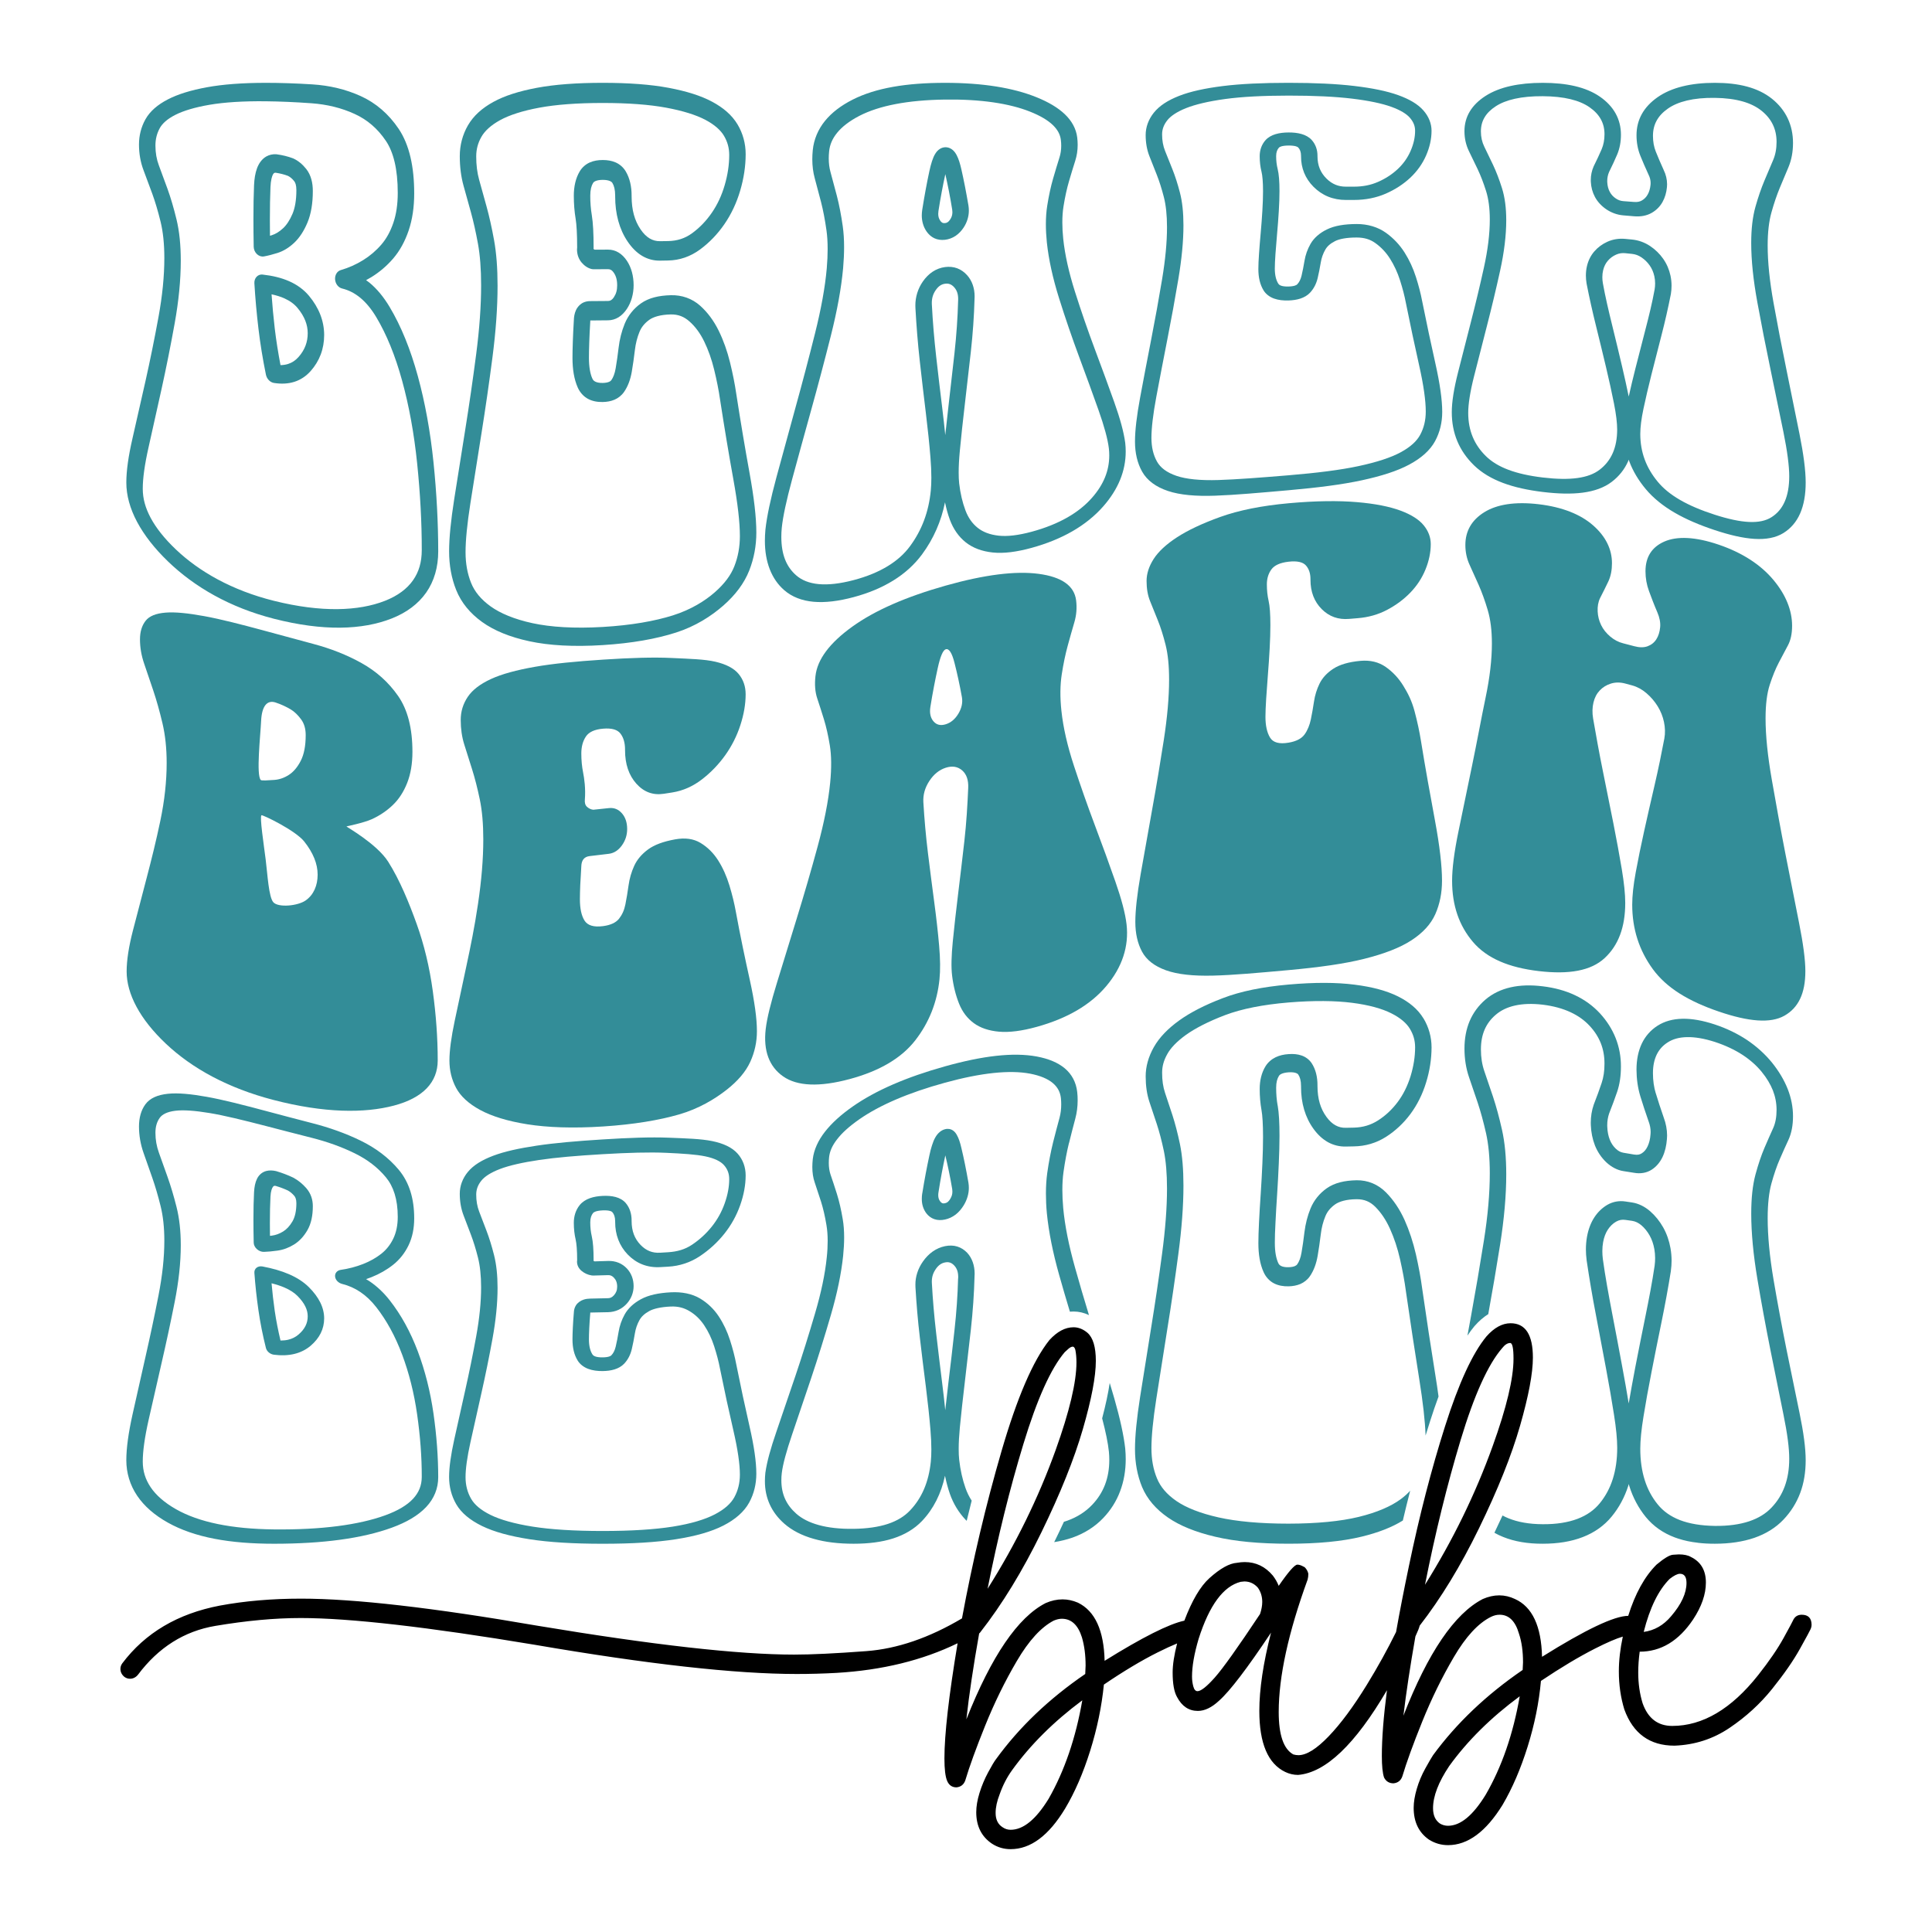 <?xml version="1.0" encoding="utf-8"?>
<!-- Generator: Adobe Illustrator 17.0.0, SVG Export Plug-In . SVG Version: 6.00 Build 0)  -->
<!DOCTYPE svg PUBLIC "-//W3C//DTD SVG 1.1//EN" "http://www.w3.org/Graphics/SVG/1.1/DTD/svg11.dtd">
<svg version="1.1" id="Layer_1" xmlns="http://www.w3.org/2000/svg" xmlns:xlink="http://www.w3.org/1999/xlink" x="0px" y="0px"
	 width="1440px" height="1440px" viewBox="0 0 1440 1440" enable-background="new 0 0 1440 1440" xml:space="preserve">
<g>
	<path d="M1342.886,1203.533c-3.093,0-5.272,1.457-6.54,4.362c-0.184,0.542-2.503,4.861-6.951,12.948
		c-4.456,8.087-10.77,17.31-18.946,27.665c-19.993,25.264-41.348,37.892-64.063,37.892c-10.723,0-18.083-5.63-22.082-16.9
		c-2.179-7.087-3.268-14.721-3.268-22.898c0-4.908,0.359-10.086,1.089-15.537c15.811,0,29.075-7.997,39.798-23.991
		c6.361-9.629,9.544-18.809,9.544-27.533c0-9.082-3.729-15.443-11.18-19.079c-2.179-1.273-5.178-1.91-8.993-1.91
		c-0.367,0-1.82,0.094-4.362,0.273c-2.55,0.184-6.639,2.636-12.269,7.361c-8.926,8.926-15.934,21.687-21.081,38.167
		c-10.392,0.057-31.803,10.231-64.239,30.526c-0.547-22.898-7.271-37.252-20.172-43.07c-3.819-1.816-7.728-2.726-11.722-2.726
		c-4.003,0-8.091,0.91-12.269,2.726c-21.082,10.902-40.797,39.892-59.154,86.956c2.031-17.078,5.015-36.787,8.933-59.061
		c1.837-3.944,2.888-6.604,3.179-8.023c15.793-20.33,30.524-44.469,44.18-72.486c14.08-28.896,24.303-54.425,30.668-76.601
		c6.357-22.167,9.539-39.067,9.539-50.7c0-17.079-5.545-25.628-16.626-25.628c-6.182,0-12.179,3.272-17.994,9.817
		c-10.359,12.538-20.625,34.8-30.801,66.784c-10.18,31.989-19.177,66.788-26.99,104.407c-3.704,17.674-6.879,34.01-9.563,49.105
		c-6.364,12.909-13.592,26.019-21.785,39.351c-9.996,16.268-19.493,29.079-28.486,38.439c-8.997,9.36-16.494,14.038-22.492,14.038
		c-1.273,0-2.546-0.179-3.815-0.547c-7.271-3.994-10.902-14.537-10.902-31.621c0-26.345,7.177-59.244,21.535-98.678
		c0.359-1.269,0.543-2.725,0.543-4.362c-0.367-1.816-1.273-3.452-2.726-4.908l-1.089-0.543c-1.636-0.91-3.093-1.363-4.362-1.363
		c-2.004,0-6.639,5.272-13.901,15.811c-1.094-2.73-2.55-5.272-4.362-7.634c-5.639-6.72-12.636-10.086-20.992-10.086
		c-1.82,0-3.725,0.184-5.724,0.547c-5.635,0.363-12.495,4.182-20.582,11.449c-6.769,6.085-12.988,16.687-18.673,31.682
		c-11.459,2.433-31.25,12.395-59.423,29.924c-0.547-22.714-7.181-37.162-19.903-43.344c-3.815-1.636-7.63-2.452-11.449-2.452
		c-4.182,0-8.36,0.91-12.538,2.726c-20.719,10.539-40.439,39.435-59.154,86.687c1.999-18.173,5.178-39.529,9.539-64.063
		c0.363-0.179,0.636-0.453,0.82-0.816c16.357-20.898,31.574-45.8,45.659-74.695c14.08-28.896,24.35-54.472,30.805-76.733
		c6.446-22.261,9.676-39.208,9.676-50.841c0-10.359-2.089-17.353-6.271-20.988c-3.268-2.73-6.724-4.093-10.355-4.093
		c-6.182,0-12.179,3.183-17.994,9.544c-12.175,15.264-24.081,42.891-35.709,82.868c-11.633,39.981-21.445,81.509-29.442,124.579
		c-24.534,14.542-48.295,22.671-71.282,24.397c-22.992,1.73-40.938,2.589-53.84,2.589c-41.434,0-105.223-7.177-191.363-21.535
		c-77.784-13.448-136.481-20.172-176.099-20.172c-21.808,0-41.981,1.73-60.517,5.178c-31.442,5.998-55.702,20.356-72.782,43.074
		c-0.914,1.273-1.363,2.636-1.363,4.088c0,2.362,0.995,4.362,2.999,5.998c1.269,0.91,2.632,1.363,4.088,1.363
		c2.358,0,4.362-1,5.998-2.999c15.264-20.352,34.483-32.484,57.655-36.393c23.167-3.905,44.386-5.861,63.648-5.861
		c36.53,0,94.594,6.634,174.19,19.899c84.688,14.542,149.839,21.808,195.456,21.808c9.992,0,19.899-0.273,29.712-0.816
		c33.984-1.999,64.063-9.36,90.233-22.082c-6.545,39.255-9.817,67.877-9.817,85.867c0,8.001,0.684,13.589,2.046,16.768
		c1.363,3.178,3.678,4.767,6.951,4.767c3.272-0.359,5.451-2.085,6.545-5.178c3.089-10.359,8.04-23.987,14.854-40.891
		c6.818-16.9,14.674-32.937,23.581-48.111c8.903-15.174,18.079-25.217,27.533-30.122c2.179-0.91,4.178-1.363,5.998-1.363
		c7.087,0,12.081,4.631,14.99,13.901c1.816,6.182,2.726,13.179,2.726,20.988l-0.269,6.271
		c-27.084,18.536-49.252,39.708-66.515,63.516c-1.273,1.636-3.23,4.908-5.861,9.813c-2.636,4.908-4.772,9.996-6.408,15.268
		s-2.452,10.086-2.452,14.448c0,10.355,3.905,18.169,11.722,23.44c4.178,2.725,8.813,4.088,13.901,4.088
		c14.901,0,28.438-10.086,40.618-30.258c7.267-12.171,13.495-26.529,18.673-43.07c5.178-16.533,8.587-32.984,10.223-49.337
		c14.721-9.996,28.075-17.994,40.071-23.991c5.663-2.831,10.475-5.042,14.497-6.678c-2.192,8.636-3.322,15.887-3.322,21.673
		c0,8.36,1.094,14.448,3.272,18.263c3.64,6.908,8.813,10.36,15.537,10.36c5.088,0,10.36-2.542,15.811-7.634
		c7.997-7.087,20.898-23.987,38.708-50.704c-5.814,22.723-8.719,42.164-8.719,58.338c0,24.171,6.446,39.349,19.352,45.522
		c3.089,1.457,6.271,2.183,9.539,2.183c20.498-1.693,42.584-22.756,66.242-63.146c-2.541,19.531-3.815,35.861-3.815,48.972
		c0,7.45,0.547,12.812,1.636,16.08c1.457,2.909,3.819,4.362,7.087,4.362c3.272-0.359,5.455-2.085,6.545-5.178
		c3.089-10.36,8.04-23.987,14.858-40.891c6.814-16.9,14.67-32.937,23.577-48.111c8.903-15.174,18.083-25.123,27.533-29.848
		c2.183-1.094,4.362-1.636,6.54-1.636c6.908,0,11.722,4.725,14.448,14.174c1.999,5.998,2.999,13.085,2.999,21.262l-0.269,5.724
		c-27.084,18.536-49.341,39.712-66.788,63.516c-1.089,1.636-2.999,4.908-5.724,9.813c-2.726,4.909-4.866,9.996-6.408,15.268
		c-1.547,5.272-2.315,9.996-2.315,14.174c0,10.535,3.815,18.442,11.449,23.714c4.362,2.725,9.086,4.088,14.174,4.088
		c14.721,0,28.259-9.996,40.618-29.985c7.267-12.355,13.495-26.802,18.673-43.344c5.178-16.532,8.493-32.89,9.949-49.068
		c14.901-9.992,28.349-18.032,40.344-24.124c8.936-4.535,15.821-7.5,20.672-8.909c-1.929,9.026-2.952,17.691-2.952,25.946
		c0,9.996,1.363,19.45,4.088,28.353c6.54,17.989,18.989,26.986,37.346,26.986c15.084-0.547,28.759-4.951,41.028-13.222
		c12.265-8.266,22.851-17.942,31.754-29.032c8.903-11.082,15.811-21.031,20.719-29.848c4.908-8.813,7.587-13.764,8.044-14.858
		c0.449-1.089,0.679-2.085,0.679-2.999C1350.246,1206.079,1347.794,1203.533,1342.886,1203.533z M1244.476,1176.816
		c3.272-2.542,5.814-3.815,7.634-3.815c3.272,0,4.908,2.273,4.908,6.814c0,7.634-3.819,15.905-11.449,24.807
		c-5.635,6.724-12.453,10.633-20.446,11.722C1229.666,1198.351,1236.116,1185.176,1244.476,1176.816z M762.799,1076.228
		c10.172-33.437,20.441-56.245,30.801-68.424c0.726-0.722,1.679-1.585,2.862-2.589c1.179-0.995,2.226-1.499,3.136-1.499
		c0.179,0,0.363,0.047,0.547,0.137c0.179,0.094,0.406,0.32,0.679,0.684c0.273,0.367,0.5,0.91,0.684,1.636
		c0.543,2.726,0.816,5.818,0.816,9.266c0,14.721-5.178,36.53-15.537,65.425c-12.906,35.803-29.806,70.24-50.704,103.313
		C743.716,1145.652,752.619,1109.669,762.799,1076.228z M781.608,1340.651c-9.454,15.443-18.903,23.167-28.353,23.167
		c-2.179,0-4.182-0.636-5.998-1.905c-3.452-2.183-5.178-5.724-5.178-10.633c0-4.178,0.995-8.813,2.999-13.901
		c2.358-6.724,5.451-12.718,9.266-17.994c13.632-18.899,31.079-36.256,52.34-52.067
		C801.781,1295.492,793.416,1319.932,781.608,1340.651z M939.167,1202.986c-16.537,24.901-27.806,40.712-33.8,47.432
		c-5.998,6.724-10.27,10.086-12.812,10.086c-1.457,0-2.503-1.179-3.136-3.541c-0.641-2.362-0.957-4.815-0.957-7.361
		c0-7.634,1.636-16.994,4.909-28.08c7.993-25.077,18.442-39.255,31.348-42.523l2.726-0.273c3.999,0,7.361,1.547,10.086,4.635
		c2.183,3.093,3.272,6.634,3.272,10.629C940.803,1196.715,940.256,1199.714,939.167,1202.986z M1088.69,1073.229
		c10.086-33.437,20.394-56.245,30.938-68.42c1.999-2.546,3.994-3.819,5.998-3.819c1.636,0,2.452,3.913,2.452,11.722
		c0,14.721-5.178,36.44-15.537,65.152c-12.906,35.803-29.712,70.24-50.431,103.313
		C1069.744,1142.653,1078.604,1106.67,1088.69,1073.229z M1107.363,1337.652c-9.454,15.443-18.809,23.171-28.08,23.171
		c-2.179,0-4.182-0.547-5.998-1.636c-3.452-2.367-5.178-6.182-5.178-11.449c0-8.903,3.994-19.356,11.996-31.352
		c13.628-18.899,31.164-36.252,52.609-52.067C1127.805,1292.493,1119.355,1316.932,1107.363,1337.652z"/>
	<g>
		<path fill="#338D98" d="M311.409,1007.228c-5.456-14.495-12.424-27.207-20.994-38.128c-4.424-5.631-9.446-10.402-15.099-14.199
			c-0.798-0.537-1.636-1.004-2.458-1.5c1.351-0.461,2.692-0.941,4.01-1.467c6.084-2.429,11.511-5.543,16.22-9.297
			c4.893-3.907,8.731-8.814,11.478-14.559c2.81-5.876,4.156-12.587,4.155-20.008c-0.001-7.252-0.891-13.891-2.774-19.943
			c-1.88-6.046-4.785-11.519-8.769-16.284c-7.454-8.915-17.075-16.168-28.444-21.705c-11.078-5.395-23.081-9.674-35.896-12.964
			c-12.363-3.172-23.903-6.252-34.633-9.109c-17.476-4.651-32.112-8.416-44.048-10.551c-11.82-2.114-21.48-3.068-29.087-2.268
			c-7.493,0.789-13.293,3.173-16.737,7.893c-3.15,4.317-4.744,9.957-4.739,16.471c0.004,6.563,1.114,13.226,3.419,19.75
			c1.982,5.608,4.13,11.728,6.444,18.338c2.211,6.316,4.301,13.422,6.241,21.234c1.817,7.319,2.789,15.934,2.787,25.819
			c0.001,12.382-1.445,25.963-4.375,40.929c-2.973,15.165-6.193,30.339-9.659,45.564c-3.479,15.297-6.714,29.688-9.692,43.111
			c-3.032,13.67-4.594,24.97-4.61,33.965c-0.016,9.422,2.726,18.555,8.034,26.443c5.314,7.897,13.053,14.588,22.925,20.109
			c19.892,11.124,46.279,15.747,79.062,15.747c36.631,0,65.855-3.985,87.794-11.954c11.012-4,19.694-9.076,25.663-15.407
			c5.965-6.327,9.005-13.941,8.991-22.242c-0.025-15.205-1.178-31.005-3.522-47.388
			C320.736,1037.145,316.846,1021.673,311.409,1007.228z M307.812,1117.163c-4.376,4.69-11.25,8.859-20.935,12.35
			c-19.473,7.018-47.136,10.801-82.708,10.416c-31.491-0.341-55.848-5.295-73.053-15.087c-8.679-4.939-14.879-10.483-18.832-16.344
			c-3.959-5.87-5.865-12.089-5.88-19.109c-0.015-7.425,1.404-17.948,4.337-30.946c2.985-13.239,6.213-27.432,9.693-42.535
			c3.493-15.149,6.74-30.257,9.733-45.36c3.034-15.313,4.571-29.379,4.572-42.474c-0.003-10.486-1.02-19.928-3.183-28.53
			c-2.036-8.086-4.257-15.538-6.676-22.345c-2.326-6.543-4.487-12.607-6.489-18.181c-1.668-4.656-2.547-9.539-2.542-14.695
			c0.004-4.552,1.065-8.167,3.214-11.16c1.853-2.582,5.512-4.507,11.595-5.264c5.959-0.741,14.563-0.137,25.597,1.699
			c10.918,1.817,24.949,5.253,41.949,9.663c10.474,2.716,21.798,5.677,33.969,8.75c11.69,2.956,22.409,6.782,32.196,11.588
			c9.498,4.664,17.129,10.5,23.255,17.884c2.802,3.378,4.998,7.432,6.516,12.323c1.514,4.885,2.324,10.595,2.323,17.112
			c-0.001,6.342-1.14,11.708-3.298,16.21c-2.227,4.64-5.196,8.365-8.91,11.305c-3.896,3.084-8.421,5.653-13.597,7.683
			c-5.246,2.055-10.78,3.512-16.638,4.359c-2.735,0.395-4.496,2.444-4.262,4.967c0.234,2.523,2.398,4.807,5.238,5.516
			c4.934,1.235,9.391,3.213,13.6,6.05c4.204,2.834,8.175,6.565,11.875,11.307c7.661,9.818,14.129,21.588,19.274,35.336
			c5.159,13.784,8.9,28.672,11.177,44.659c2.291,16.087,3.469,31.57,3.437,46.43C314.345,1107.202,312.19,1112.472,307.812,1117.163
			z M230.319,959.472c-3.97-3.977-9.011-7.187-14.803-9.705c-5.804-2.523-12.39-4.402-19.797-5.803
			c-1.707-0.322-3.309-0.003-4.475,0.901s-1.754,2.281-1.641,3.847c0.668,9.26,1.679,18.557,3.021,27.854
			c1.348,9.364,3.212,18.757,5.578,28.138c0.648,2.57,3.118,4.649,5.968,5.018c5.468,0.71,10.607,0.536,15.26-0.591
			c4.651-1.127,8.781-3.233,12.171-6.145c3.211-2.759,5.738-5.854,7.443-9.271c1.703-3.414,2.569-7.154,2.57-11.065
			c0.001-3.991-0.995-8.04-2.931-11.935C236.745,966.817,233.905,963.07,230.319,959.472z M227.701,988.265
			c-1.11,2.237-2.817,4.389-5.233,6.447c-2.244,1.912-4.751,3.152-7.717,3.851c-1.706,0.398-3.606,0.586-5.68,0.587
			c-1.739-7.371-3.229-14.748-4.296-22.087c-1.003-6.873-1.754-13.729-2.371-20.578c3.61,0.917,6.832,1.957,9.554,3.135
			c4.315,1.867,7.481,3.983,9.808,6.332c2.701,2.726,4.587,5.311,5.795,7.777c1.211,2.471,1.794,4.854,1.795,7.362
			C229.357,983.679,228.812,986.027,227.701,988.265z M191.492,931.045c1.477,1.327,3.4,2.07,5.206,2.02
			c2.946-0.084,6.272-0.399,10.063-0.925c4.475-0.621,8.639-2.213,12.442-4.591c4.048-2.53,7.31-6.136,9.903-10.608l0.004-0.007
			c2.796-4.855,4.049-10.859,4.052-17.903c-0.001-2.361-0.329-4.678-1.107-6.955c-0.773-2.27-2.029-4.504-3.753-6.487l-0.018-0.021
			c-2.696-3.094-5.91-5.766-9.537-7.734l-0.393-0.2c-3.782-1.803-7.843-3.339-12.182-4.654l-0.514-0.136
			c-2.413-0.556-4.897-0.646-7.086-0.093c-3.32,0.838-5.641,3.076-6.993,5.802c-1.368,2.756-2.014,6.085-2.23,10.025h0.001
			c-0.306,5.773-0.457,12.605-0.457,20.508c0,5.248,0.066,10.967,0.2,17.156C189.128,927.941,190.014,929.718,191.492,931.045z
			 M201.593,891.909c0.19-4.139,1.175-6.598,1.934-7.436c0.389-0.429,0.636-0.541,0.86-0.607c0.201-0.047,0.511-0.064,1.072,0.033
			c3.401,1.026,6.455,2.181,9.169,3.458c1.598,0.903,3.146,2.132,4.687,3.929c0.425,0.496,0.781,1.08,1.083,1.958
			c0.298,0.875,0.508,2.047,0.508,3.513c-0.001,5.94-1.074,10.405-2.907,13.566c-2.051,3.528-4.421,5.996-6.995,7.577
			c-2.828,1.737-5.626,2.718-8.427,3.076c-0.49,0.063-0.884,0.092-1.353,0.147c-0.044-3.278-0.072-6.445-0.072-9.403
			c0-7.704,0.15-14.32,0.443-19.81L201.593,891.909z"/>
		<path fill="#338D98" d="M548.729,1016.723L548.729,1016.723c-1.035-5.522-2.568-11.451-4.598-17.783
			c-2.095-6.545-4.914-12.505-8.448-17.835l-0.005-0.007c-3.63-5.455-8.272-9.912-13.833-13.242
			c-6.021-3.605-13.702-5.089-21.91-4.645c-8.913,0.482-16.339,1.95-22.261,5.17c-5.326,2.896-9.553,6.763-12.096,11.36
			c-2.268,4.099-3.784,8.468-4.522,13.038l0.002-0.011c-0.656,3.992-1.378,7.679-2.179,11.048c-0.68,2.863-1.821,4.927-3.221,6.363
			c-0.29,0.297-0.7,0.6-1.707,0.922c-0.991,0.317-2.579,0.574-4.719,0.604c-2.687,0.038-4.563-0.299-5.654-0.732
			c-1.104-0.438-1.573-0.839-2.077-1.592l-0.007-0.012c-1.539-2.419-2.545-6.087-2.537-11.106c0-2.12,0.073-4.908,0.242-8.345
			l0.001-0.01c0.161-3.426,0.404-7.075,0.735-10.959l0.015-0.374l0.019-0.281c5.296-0.088,7.944-0.141,13.241-0.266
			c2.697-0.057,5.418-0.656,7.829-1.78c2.413-1.124,4.485-2.748,6.174-4.624c3.333-3.702,5.052-8.347,5.049-13.037
			c-0.003-4.891-1.639-9.577-5.047-13.165c-1.69-1.779-3.761-3.273-6.173-4.257c-2.408-0.981-5.13-1.424-7.832-1.324
			c-4.028,0.138-6.042,0.201-10.069,0.313l-0.774-0.413l0.069-0.71c-0.01-7.618-0.4-13.332-1.358-17.562l-0.004-0.017
			c-0.745-3.189-1.132-6.65-1.124-10.381c0.007-3.242,0.827-5.371,2.067-6.927l0.008-0.011c0.285-0.339,0.673-0.692,1.801-1.11
			c1.106-0.41,2.934-0.768,5.405-0.876c2.47-0.108,4.296,0.092,5.401,0.408c1.126,0.322,1.528,0.644,1.811,0.968
			c1.241,1.418,2.056,3.534,2.069,6.794v0.438c-0.031,9.41,3.079,17.737,9.295,24.214c3.088,3.218,6.706,5.767,10.81,7.403
			c4.1,1.634,8.666,2.33,13.364,2.067c2.386-0.13,3.579-0.197,5.965-0.334c8.546-0.482,16.624-3.096,23.839-7.93
			c6.924-4.639,13.001-10.213,18.112-16.63c5.14-6.458,9.09-13.609,11.804-21.289c2.682-7.593,4.06-15.037,4.071-22.122
			c0.01-6.311-2.098-11.945-6.051-16.352l-0.006-0.008c-4.198-4.669-10.651-7.585-18.9-9.277c-8.402-1.724-19.16-1.998-32.435-2.531
			c-13.368-0.537-29.718,0.075-49.148,1.291c-19.439,1.22-35.782,2.627-49.149,4.634c-13.276,1.994-24.035,4.341-32.434,7.512
			c-8.262,3.118-14.711,6.97-18.905,12.054c-3.96,4.8-6.064,10.422-6.054,16.341c0.009,5.65,0.909,11.022,2.802,16.006
			c1.656,4.362,3.478,9.157,5.47,14.363c1.899,4.973,3.669,10.698,5.293,17.114c1.535,6.067,2.347,13.506,2.345,22.207
			c0,10.897-1.211,23.09-3.658,36.505c-2.473,13.557-5.203,26.947-8.172,40.171c-2.982,13.291-5.727,25.552-8.209,36.827
			c-2.518,11.438-3.816,20.621-3.822,27.791c-0.005,7.31,1.741,14.167,5.294,20.331c3.765,6.531,10.394,11.962,19.259,16.276
			c9.027,4.389,20.759,7.569,35.306,9.849c14.666,2.294,32.822,3.381,54.637,3.381c21.806,0,39.966-1.084,54.64-3.379
			c14.533-2.273,26.274-5.576,35.3-10.189c8.861-4.528,15.494-10.284,19.264-17.207c3.552-6.527,5.295-13.783,5.291-21.467
			c-0.008-8.999-1.731-20.706-5.082-35.341C555.349,1048.634,552.03,1033.216,548.729,1016.723z M547.317,1115.983
			c-2.532,4.615-7.169,8.894-14.543,12.742c-7.211,3.761-17.69,6.975-31.306,9.133c-13.497,2.139-30.969,3.252-52.235,3.253
			c-21.275,0.001-38.747-1.114-52.233-3.252c-13.626-2.16-24.106-5.152-31.31-8.696c-7.381-3.626-12.007-7.654-14.536-12.038
			l-0.005-0.009c-2.746-4.751-4.149-10.06-4.154-16.106c-0.006-6.174,1.183-14.897,3.632-25.958
			c2.483-11.223,5.219-23.438,8.198-36.697c2.992-13.305,5.743-26.787,8.235-40.448c2.52-13.813,3.795-26.497,3.796-38.04
			c-0.002-9.242-0.842-17.371-2.625-24.416c-1.694-6.694-3.567-12.755-5.641-18.173c-1.992-5.193-3.815-9.967-5.471-14.319
			c-1.425-3.738-2.184-7.93-2.172-12.601c0.01-3.823,1.224-7.133,3.888-10.438c2.424-3.004,6.932-5.99,13.903-8.645
			c6.829-2.602,16.644-4.84,29.207-6.708c12.472-1.854,28.275-3.197,47.286-4.306c19.003-1.112,34.814-1.586,47.285-1.016
			c12.563,0.575,22.368,1.213,29.209,2.643c6.961,1.455,11.477,3.796,13.9,6.538c2.661,3.012,3.88,6.328,3.89,10.366
			c0.014,5.701-1.108,11.76-3.389,18.177c-2.255,6.351-5.436,12.054-9.575,17.244c-4.165,5.222-9.036,9.699-14.694,13.499
			c-5.373,3.608-11.222,5.208-17.91,5.632c-2.386,0.148-3.579,0.219-5.965,0.359c-2.932,0.165-5.419-0.22-7.773-1.145
			c-2.349-0.924-4.63-2.44-6.828-4.74c-4.365-4.568-6.581-10.19-6.612-17.691v-0.44c0.013-4.905-1.346-9.46-4.391-13.029
			c-1.871-2.193-4.591-3.689-7.516-4.473c-2.946-0.789-6.146-1-9.632-0.835s-6.688,0.676-9.634,1.734
			c-2.923,1.049-5.645,2.785-7.512,5.113c-3.053,3.806-4.399,8.414-4.393,13.234c0.006,4.347,0.443,8.505,1.366,12.447l-0.004-0.017
			c0.685,2.922,1.133,8.232,1.124,15.44l-0.102,1.019c-0.004,1.264,0.279,2.581,0.873,3.788c0.592,1.202,1.494,2.275,2.52,3.138
			c2.018,1.697,4.698,2.996,7.621,3.405c0.473,0.028,0.71,0.042,1.183,0.07c4.375-0.107,6.562-0.168,10.937-0.304
			c0.941-0.022,1.58,0.1,2.229,0.363c0.644,0.262,1.366,0.717,2.154,1.556c1.545,1.645,2.417,3.67,2.413,6.695
			c-0.004,2.672-0.802,4.572-2.41,6.4l-0.007,0.008c-0.798,0.885-1.505,1.376-2.147,1.673c-0.645,0.298-1.286,0.457-2.232,0.489
			c-5.369,0.142-8.054,0.203-13.423,0.304c-1.545,0.03-3.132,0.244-4.694,0.735c-2.337,0.734-4.592,2.35-5.794,4.248
			c-1.134,1.79-1.535,3.655-1.585,5.481h-0.005c-0.339,3.974-0.586,7.729-0.757,11.264c-0.171,3.529-0.254,6.438-0.252,8.745
			c0.004,6.083,1.178,11.375,3.923,15.798c1.652,2.661,4.463,4.837,7.73,6.071c3.283,1.239,6.941,1.708,10.879,1.661
			c3.152-0.038,6.089-0.398,8.82-1.241c2.716-0.838,5.261-2.25,7.119-4.201c2.899-3.043,4.752-6.761,5.727-10.896
			c0.855-3.625,1.615-7.514,2.299-11.686l0.002-0.011c0.579-3.579,1.721-6.888,3.429-9.958c1.424-2.562,3.688-4.724,7.3-6.729
			c3.001-1.665,8.369-3.041,16.007-3.365c5.689-0.241,9.994,1.065,13.883,3.363c4.346,2.568,8.024,6.086,11.014,10.556
			c3.083,4.611,5.576,9.833,7.455,15.65c1.946,6.018,3.392,11.579,4.345,16.638l0.011,0.055c3.315,16.404,6.639,31.725,9.965,46.048
			c3.271,14.104,4.87,25.21,4.862,32.978C551.465,1105.395,550.058,1110.986,547.317,1115.983z"/>
		<path fill="#338D98" d="M1069.872,1025.202c-3.309-20.471-6.619-42.29-9.929-65.253c-1.021-7.682-2.574-16.017-4.576-24.925
			c-2.125-9.234-4.944-17.773-8.458-25.66c-3.637-8.05-8.295-14.996-13.852-20.594c-6.006-6.088-13.688-9.193-21.901-9.071
			c-8.907,0.163-16.344,1.839-22.268,5.966c-5.312,3.759-9.562,8.866-12.095,15.077c-2.247,5.475-3.759,11.4-4.535,17.651
			c-0.653,5.434-1.349,10.501-2.166,15.159c-0.653,3.963-1.798,6.823-3.228,8.825c-0.286,0.409-0.694,0.817-1.675,1.267
			c-1.021,0.449-2.615,0.817-4.74,0.858c-2.697,0.082-4.576-0.368-5.639-0.94c-1.103-0.613-1.593-1.144-2.084-2.207
			c-1.511-3.269-2.533-8.213-2.533-14.872v-0.409c0-3.596,0.122-8.621,0.49-15.036c0.286-6.415,0.736-13.402,1.226-20.962
			c0.49-7.599,0.899-15.2,1.226-22.799c0.327-7.6,0.531-14.465,0.531-20.553c0-9.929-0.408-17.284-1.348-22.718h-0.041
			c-0.736-4.086-1.103-8.499-1.103-13.279c0-4.127,0.817-6.823,2.084-8.825v-0.041c0.285-0.409,0.653-0.858,1.798-1.431
			c1.103-0.531,2.942-1.021,5.393-1.185c2.492-0.163,4.291,0.082,5.393,0.491c1.144,0.409,1.553,0.817,1.839,1.226
			c1.225,1.798,2.043,4.494,2.043,8.621v0.572c-0.041,11.972,3.105,22.759,9.316,31.258c3.064,4.25,6.701,7.641,10.787,9.929
			c4.127,2.247,8.662,3.351,13.361,3.228c2.411-0.041,3.595-0.082,5.965-0.123c8.58-0.123,16.63-2.492,23.862-7.069
			c6.906-4.413,12.994-10.051,18.101-16.875c5.148-6.906,9.112-14.792,11.808-23.617c2.697-8.704,4.045-17.488,4.086-26.191
			c0-7.723-2.125-15.2-6.047-21.696h-0.041c-4.168-6.865-10.623-12.177-18.877-16.304c-8.417-4.208-19.164-7.11-32.443-8.785
			c-13.361-1.716-29.705-1.798-49.154-0.082s-35.793,5.026-49.154,10.174c-13.279,5.067-24.026,10.583-32.443,16.63
			c-8.254,5.965-14.709,12.503-18.877,19.899c-3.963,7.028-6.088,14.505-6.047,21.778c0,6.946,0.899,13.32,2.778,18.96
			c1.675,4.944,3.474,10.419,5.476,16.425c1.879,5.72,3.677,12.503,5.311,20.267c1.512,7.354,2.329,16.671,2.329,27.948
			c0,14.096-1.226,30.318-3.677,48.582c-2.452,18.469-5.189,36.937-8.172,55.324c-2.983,18.468-5.72,35.63-8.213,51.442
			c-2.492,16.018-3.8,28.888-3.8,38.858c0,10.174,1.757,19.654,5.271,28.194c3.8,9.071,10.419,16.63,19.286,22.759
			c9.03,6.251,20.756,10.91,35.302,14.342c14.669,3.473,32.81,5.189,54.629,5.189s39.961-1.716,54.63-5.312
			c12.094-2.942,22.268-6.865,30.522-11.972c1.757-7.518,3.596-14.954,5.475-22.228c-2.002,2.207-4.331,4.291-7.069,6.333
			c-7.232,5.312-17.693,9.888-31.34,13.198c-13.483,3.269-30.931,4.985-52.219,5.026c-21.288,0-38.735-1.634-52.218-4.658
			c-13.648-3.064-24.108-7.232-31.34-12.176c-7.355-5.067-11.972-10.664-14.505-16.834c-2.779-6.66-4.167-14.096-4.167-22.636
			c0-8.703,1.185-21.083,3.636-36.774c2.493-15.935,5.23-33.178,8.172-51.81c3.024-18.673,5.761-37.428,8.254-56.141
			c2.533-18.959,3.8-35.916,3.8-50.953c0-12.053-0.858-22.35-2.615-30.931c-1.716-8.172-3.596-15.404-5.639-21.697
			c-2.003-6.047-3.841-11.522-5.475-16.508c-1.43-4.29-2.207-9.275-2.166-15.036c0-4.699,1.185-9.112,3.882-13.892
			c2.411-4.372,6.905-9.234,13.892-14.26c6.824-4.863,16.63-9.97,29.215-14.75c12.462-4.699,28.275-7.804,47.274-9.398
			c19-1.552,34.813-1.348,47.275,0.245c12.585,1.594,22.392,4.372,29.215,7.804c6.987,3.473,11.481,7.519,13.892,11.523
			c2.697,4.413,3.881,8.785,3.922,13.77c0,7.028-1.144,14.22-3.391,21.615c-2.288,7.314-5.434,13.688-9.602,19.245
			c-4.168,5.557-9.03,10.134-14.669,13.729c-5.393,3.433-11.236,5.189-17.937,5.353c-2.37,0.041-3.555,0.082-5.965,0.123
			c-2.901,0.082-5.394-0.532-7.764-1.839c-2.328-1.266-4.617-3.309-6.823-6.374c-4.372-6.047-6.578-13.32-6.619-22.841v-0.572
			c0.041-6.252-1.348-12.013-4.372-16.589c-1.879-2.778-4.618-4.699-7.519-5.68c-2.942-1.021-6.17-1.266-9.643-1.021
			c-3.473,0.204-6.701,0.94-9.643,2.329c-2.901,1.39-5.639,3.678-7.518,6.661c-3.024,4.903-4.372,10.787-4.372,16.956
			c0,5.516,0.449,10.787,1.348,15.813c0.695,3.759,1.144,10.582,1.144,19.98c0,5.802-0.163,12.422-0.49,19.817
			c-0.327,7.436-0.736,14.872-1.226,22.35c-0.531,7.6-0.94,14.628-1.267,21.124c-0.327,6.538-0.49,11.768-0.49,15.813
			c0,8.335,1.144,15.608,3.922,21.696c1.634,3.677,4.454,6.66,7.722,8.335c3.269,1.675,6.946,2.288,10.869,2.207
			c3.146-0.082,6.089-0.612,8.826-1.757c2.696-1.185,5.271-3.146,7.11-5.843c2.901-4.249,4.739-9.397,5.72-15.078
			c0.858-4.985,1.635-10.337,2.329-16.017v-0.041c0.572-4.862,1.716-9.357,3.433-13.484c1.389-3.432,3.677-6.292,7.273-8.866
			c3.024-2.125,8.376-3.8,16.017-3.841c5.68-0.041,10.01,1.798,13.892,5.638c4.331,4.331,8.009,9.806,10.992,16.426
			c3.105,6.864,5.598,14.383,7.477,22.636c1.921,8.58,3.392,16.426,4.331,23.535v0.082c3.351,23.085,6.66,44.987,9.97,65.62
			c2.779,17.325,4.372,31.462,4.74,42.208c1.103-3.636,2.206-7.11,3.35-10.664c2.084-6.538,4.168-12.626,6.293-18.387v-0.082
			C1071.547,1035.907,1070.77,1030.678,1069.872,1025.202z"/>
		<path fill="#338D98" d="M1341.262,1053.11c-2.983-14.424-6.211-30.196-9.725-47.357c-3.432-17.12-6.66-34.485-9.642-51.974
			c-2.942-17.284-4.372-32.647-4.372-45.885c0-10.542,0.981-19.163,2.778-25.742c1.962-7.069,4.045-13.157,6.252-18.182
			c2.288-5.312,4.454-10.092,6.456-14.383c2.288-4.985,3.391-10.909,3.391-17.611c0-6.619-1.266-13.443-3.922-20.225
			c-2.656-6.742-6.66-13.443-11.727-19.736c-5.23-6.415-11.523-12.094-18.632-16.875c-7.151-4.74-15.159-8.622-24.025-11.564
			c-8.908-2.942-16.917-4.372-24.026-4.25c-7.151,0.123-13.402,1.839-18.632,5.189c-5.067,3.228-9.071,7.723-11.727,13.279
			c-2.656,5.598-3.963,12.176-3.963,19.449c0.041,6.865,0.94,13.525,2.86,19.858c1.716,5.597,3.718,11.767,6.088,18.51l0.082,0.204
			c1.021,2.779,1.512,5.311,1.512,7.968c0,0.531-0.041,1.062-0.082,1.593c-0.245,3.637-1.021,6.619-2.165,9.03
			c-1.103,2.37-2.493,4.004-4.331,5.189c-1.553,1.022-3.228,1.349-5.761,0.94c-3.187-0.572-4.781-0.817-7.968-1.348
			c-2.084-0.368-3.759-1.226-5.638-2.983c-2.002-1.92-3.392-4.004-4.495-6.701c-1.063-2.737-1.757-5.884-1.879-9.602v-0.041
			c0-0.449,0-0.695-0.041-1.144c0-3.146,0.491-6.006,1.39-8.703c2.329-5.924,4.331-11.318,6.006-16.221
			c1.92-5.639,2.819-11.972,2.819-18.877c0.041-7.273-1.267-14.424-3.922-21.166c-2.656-6.701-6.66-12.952-11.727-18.469
			c-5.23-5.638-11.481-10.174-18.632-13.524c-7.109-3.35-15.118-5.557-24.026-6.619c-8.866-1.103-16.875-0.858-24.025,0.776
			c-7.15,1.635-13.402,4.659-18.632,9.112c-5.067,4.331-9.071,9.684-11.727,15.854c-2.656,6.211-3.923,13.198-3.923,20.634
			c0,7.518,1.103,14.709,3.392,21.37c2.002,5.72,4.127,12.053,6.456,18.958c2.206,6.62,4.29,14.26,6.251,22.882
			c1.798,8.09,2.779,18.019,2.779,29.786c0,14.75-1.43,31.38-4.372,49.972c-2.983,18.836-6.211,37.713-9.643,56.59
			c-0.899,4.863-1.798,9.684-2.656,14.424c1.675-2.533,3.392-4.821,5.108-6.905l0.286-0.327c3.228-3.677,6.619-6.578,10.133-8.784
			c3.146-17.284,6.088-34.567,8.825-51.81c3.024-19.204,4.577-36.61,4.577-52.341c0-12.626-1.021-23.699-3.187-33.342
			c-2.043-9.071-4.25-17.243-6.66-24.516c-2.329-6.946-4.495-13.361-6.497-19.123c-1.675-4.862-2.534-10.215-2.534-16.18
			c0-5.68,0.94-10.501,2.738-14.709c1.839-4.25,4.576-7.968,8.417-11.196c3.719-3.187,8.417-5.475,14.179-6.782
			c5.802-1.308,12.707-1.594,20.716-0.654c8.008,0.981,14.914,2.901,20.716,5.598s10.46,6.088,14.178,10.092
			c3.881,4.127,6.578,8.458,8.417,13.034c1.797,4.576,2.737,9.561,2.737,15.118c0.041,5.638-0.735,10.419-2.125,14.546
			c-1.593,4.781-3.554,10.133-5.843,16.017l-0.082,0.245c-1.43,4.168-2.166,8.662-2.166,13.361c0,0.572,0.041,1.185,0.041,1.798
			c0.204,5.271,1.226,10.378,3.064,15.118c1.92,4.821,4.862,9.153,8.499,12.585c3.718,3.473,8.172,5.843,12.707,6.537
			c3.187,0.491,4.781,0.736,7.968,1.267c4.74,0.858,9.397,0.082,13.116-2.329c3.432-2.206,6.21-5.475,8.09-9.438
			c1.839-3.923,2.901-8.417,3.269-13.361c0.082-0.899,0.123-1.798,0.123-2.656c0-4.454-0.858-9.03-2.533-13.484
			c-2.288-6.619-4.25-12.544-5.843-17.896h-0.041c-1.39-4.577-2.125-9.562-2.125-15.118c0-5.476,0.981-9.97,2.778-13.77
			c1.839-3.759,4.535-6.864,8.417-9.275c3.718-2.37,8.376-3.677,14.178-3.8s12.707,0.981,20.716,3.555
			c8.008,2.615,14.913,5.925,20.715,9.684c5.762,3.8,10.46,8.008,14.179,12.544c3.841,4.698,6.578,9.316,8.417,13.933
			c1.798,4.658,2.738,9.398,2.738,14.546c0,5.393-0.858,9.847-2.533,13.565c-2.002,4.413-4.168,9.316-6.497,14.75
			c-2.411,5.639-4.617,12.217-6.66,19.736c-2.166,8.008-3.187,17.774-3.187,29.255c0,14.342,1.553,30.645,4.576,48.705
			c2.983,17.815,6.252,35.466,9.725,52.914c3.474,17.406,6.701,33.341,9.684,47.969c2.942,14.301,4.372,25.415,4.331,33.096
			c0,7.805-1.144,14.587-3.35,20.594c-2.206,5.965-5.434,11.196-9.847,15.813c-4.209,4.453-9.642,7.845-16.671,10.215
			c-6.987,2.329-15.526,3.554-25.619,3.432c-10.297-0.163-18.959-1.634-25.987-4.331c-7.028-2.738-12.422-6.619-16.508-11.645
			c-4.331-5.312-7.558-11.318-9.724-18.182c-2.166-6.865-3.31-14.628-3.31-23.331c0-6.088,0.776-14.26,2.411-24.148
			c1.634-10.092,3.595-21.042,5.924-32.851c2.288-11.809,4.78-24.23,7.436-37.141c2.656-12.994,5.026-25.783,7.028-38.368v-0.204
			c0.367-2.492,0.531-5.026,0.531-7.518c0-3.105-0.286-6.211-0.817-9.275c-0.981-5.516-2.778-10.746-5.435-15.486
			c-2.615-4.617-5.884-8.703-9.724-12.053c-4.045-3.514-8.704-5.802-13.484-6.538c-1.961-0.286-2.983-0.449-4.944-0.735
			c-4.781-0.735-9.439,0.164-13.484,2.492c-3.841,2.247-7.151,5.434-9.725,9.398c-2.656,4.086-4.453,8.948-5.434,14.382
			c-0.531,3.024-0.817,6.17-0.817,9.398c0,2.574,0.163,5.23,0.531,7.927v0.164c2.002,13.566,4.331,27.335,7.028,41.31
			c2.656,13.81,5.148,27.008,7.437,39.429c2.329,12.422,4.29,23.862,5.924,34.281c1.635,10.256,2.411,18.551,2.411,24.761
			c0,8.786-1.144,16.508-3.31,23.331s-5.394,12.789-9.725,18.101c-4.086,4.985-9.479,8.866-16.548,11.563
			c-7.028,2.656-15.65,4.086-25.946,4.004c-10.092-0.041-18.632-1.594-25.619-4.454c-1.511-0.613-2.983-1.308-4.331-2.043
			c-1.92,4.209-3.963,8.499-6.047,12.87c2.084,1.185,4.208,2.207,6.456,3.105c8.581,3.473,18.428,5.107,29.542,5.067
			c11.277,0,21.206-1.593,29.828-4.944c8.621-3.309,15.976-8.458,21.615-15.363c5.434-6.619,9.561-14.26,12.299-22.759
			c0.164-0.49,0.245-0.981,0.368-1.43c0.163,0.449,0.245,0.981,0.409,1.43c2.697,8.662,6.864,16.426,12.299,23.127
			c5.639,6.905,12.993,12.013,21.615,15.241c0.858,0.327,1.716,0.613,2.615,0.899c4.495,1.471,9.357,2.492,14.546,3.064h0.041
			c0,0,0.041,0,0.041,0.041c4.004,0.49,8.172,0.694,12.585,0.694c11.114,0,20.92-1.47,29.542-4.413
			c8.58-2.983,15.894-7.518,21.615-13.524c5.516-5.802,9.725-12.462,12.503-19.899c2.779-7.395,4.086-15.567,4.086-24.434
			C1345.838,1079.341,1344.286,1067.778,1341.262,1053.11z M1213.943,1046.041c-1.43-8.745-3.064-18.061-4.944-28.03
			c-2.288-12.422-4.78-25.537-7.436-39.348c-2.615-13.647-5.107-27.213-6.906-40.288c-0.245-2.002-0.367-4.004-0.367-5.843
			c0-2.37,0.204-4.577,0.572-6.661c0.695-3.8,1.879-6.864,3.514-9.357c1.716-2.615,3.759-4.576,6.17-5.966
			c2.247-1.266,4.412-1.675,6.946-1.307c1.961,0.286,2.983,0.409,4.944,0.695c2.533,0.409,4.699,1.43,6.946,3.31
			c2.411,2.083,4.454,4.576,6.17,7.64c1.635,2.901,2.82,6.252,3.514,10.174c0.367,2.125,0.572,4.372,0.572,6.661
			c0,1.838-0.123,3.718-0.368,5.638c-1.798,12.258-4.29,25.088-6.906,37.959c-2.656,13.034-5.148,25.578-7.477,37.55
			C1217.049,1028.471,1215.414,1037.501,1213.943,1046.041z"/>
		<path fill="#338D98" d="M801.22,944.63c-4.58-16.31-7.52-30.97-8.75-44.09c-0.44-4.82-0.65-9.4-0.65-13.61
			c0-4.94,0.29-9.4,0.86-13.44c1.14-8.01,2.49-15.16,4.04-21.45h0.05c1.63-6.58,3.18-12.63,4.65-18.1c1.23-4.54,1.8-9.16,1.8-13.81
			c0-2.05-0.08-4.13-0.33-6.21c-0.81-7.28-4.08-13.32-9.27-17.65c-5.19-4.34-12.22-7.2-20.92-8.83
			c-17.57-3.23-40.33-0.49-68.36,7.35c-28.68,8.01-51.6,17.9-68.89,30c-8.54,6-15.44,12.17-20.55,18.71
			c-5.11,6.5-8.3,13.52-9.11,20.47c-0.21,2-0.33,3.92-0.33,5.8c0,4.21,0.57,8.09,1.8,11.61c1.47,4.29,3.02,9.03,4.7,14.26
			c1.55,4.94,2.94,10.82,4.04,17.53c0.57,3.39,0.9,7.31,0.9,11.72c0,3.76-0.2,7.93-0.69,12.38c-1.23,12.18-4.17,26.23-8.75,41.76
			c-4.62,15.77-9.48,31.3-14.59,46.42c-5.14,15.24-9.88,29.05-14.17,41.59c-4.38,12.71-7.11,22.64-8.18,30.32l-0.04,0.08
			c-0.24,2.21-0.36,4.37-0.36,6.46c-0.05,12.54,4.86,23.33,14.46,31.75c5.72,5.02,13.12,8.82,21.78,11.27
			c8.66,2.5,18.63,3.68,29.87,3.68c11.11,0,20.96-1.22,29.5-3.96c8.54-2.74,15.81-7.07,21.45-12.95
			c8.66-9.08,14.34-20.56,17.16-33.75c0.98,4.73,2.17,9.23,3.64,13.48c2.57,7.31,6.53,13.85,11.76,19.37
			c0.25,0.24,0.49,0.53,0.78,0.73c1.19-5.03,2.45-10.05,3.72-15.04c-1.88-2.86-3.43-6-4.66-9.52c-2.17-6.17-3.8-13.24-4.66-20.96
			c-0.28-2.33-0.37-5.06-0.37-8.09c0-4.57,0.29-9.88,0.86-15.93c0.98-10.26,2.25-21.58,3.72-33.96c1.47-12.46,2.98-25.45,4.49-39.02
			c1.48-13.6,2.42-26.88,2.74-39.71v-0.21c0.04-0.57,0.04-1.14,0.08-1.71c0-6.13-1.88-11.69-5.59-15.65
			c-2.05-2.13-4.5-3.76-7.32-4.62c-2.82-0.9-6-0.94-9.19-0.29c-3.19,0.66-6.37,2.01-9.19,4.01c-2.82,2-5.27,4.57-7.28,7.47
			c-3.71,5.28-5.64,11.32-5.59,17.25c0,0.65,0,1.26,0.04,1.92c0.73,12.18,1.75,24.72,3.27,37.43c1.47,12.66,2.98,24.92,4.49,36.69
			c1.47,11.69,2.62,22.47,3.43,32.28c0.45,5.39,0.66,10.25,0.66,14.54c0,3.4-0.13,6.46-0.41,9.08c-1.56,15.2-6.74,27.17-15.53,36.36
			c-4.09,4.33-9.48,7.64-16.43,9.97c-6.94,2.29-15.44,3.55-25.57,3.68c-10.26,0.16-18.96-0.86-26.03-2.82
			c-7.07-1.96-12.55-4.78-16.75-8.5c-7.4-6.58-11.08-14.46-11.08-24.92c0-1.76,0.09-3.6,0.33-5.44c0.82-6.62,3.47-16.26,7.68-28.64
			c4.33-12.63,9.03-26.56,14.18-41.92c5.15-15.37,10.05-31.1,14.71-47.12c4.74-16.22,7.76-31.01,9.15-44.16v-0.05
			c0.49-4.86,0.74-9.39,0.74-13.6c0-4.95-0.33-9.44-1.02-13.49c-1.19-7.15-2.66-13.48-4.38-19c-1.67-5.27-3.26-10.13-4.78-14.5
			c-0.81-2.49-1.26-5.31-1.26-8.5c0-1.43,0.08-2.94,0.24-4.49c0.53-4.38,2.33-8.54,5.97-13.2c3.55-4.66,9.07-9.69,16.59-14.92
			c14.83-10.33,36.2-19.69,63.82-27.25c26.97-7.4,48.17-9.6,63.37-6.74c7.68,1.47,13.32,3.92,17,7.03c3.64,3.1,5.48,6.7,6.01,11.15
			c0.16,1.6,0.24,3.19,0.24,4.74c0,3.52-0.41,6.82-1.26,9.97c-1.52,5.56-3.11,11.65-4.79,18.27c-1.71,6.9-3.18,14.54-4.37,22.88
			c-0.65,4.78-0.98,9.89-0.98,15.28c0,4.66,0.21,9.56,0.7,14.75c1.39,14.01,4.45,29.21,9.15,45.93c2.57,9.11,5.23,18.22,8.01,27.41
			c0.9-0.08,1.84-0.12,2.73-0.12c3.93,0,7.81,0.9,11.49,2.66C807.96,968.24,804.53,956.39,801.22,944.63z M697.48,945.89v-0.04
			c1.1-1.59,2.2-2.65,3.26-3.39c1.07-0.73,2.17-1.23,3.6-1.51c1.43-0.29,2.53-0.25,3.6,0.08c1.06,0.33,2.16,0.98,3.26,2.17
			c1.97,2.12,2.95,4.65,2.99,8.45c0,0.37-0.04,0.78-0.04,1.19l-0.05,0.2c-0.32,12.42-1.22,25.3-2.69,38.49
			c-1.47,13.41-2.94,26.24-4.46,38.49c-0.9,7.44-1.67,14.39-2.41,21.05c-0.65-6.5-1.43-13.28-2.33-20.43
			c-1.47-11.89-2.98-24.19-4.45-36.98c-1.47-12.67-2.53-25.01-3.19-37.14v-0.04c-0.04-0.41-0.04-0.82-0.04-1.19
			C694.53,951.57,695.52,948.71,697.48,945.89z M838.69,1079.87v-0.12c-1.11-9.89-3.84-22.35-8.17-37.51
			c-1.11-3.76-2.21-7.6-3.4-11.48c-1.14,7.68-3.02,16.42-5.64,26.39c2.66,10.1,4.38,18.51,5.03,24.89c0.2,2.08,0.29,4.17,0.29,6.17
			c0,6.82-1.11,12.91-3.19,18.39c-2.12,5.51-5.27,10.5-9.6,15.03c-4.91,5.15-10.99,9.07-18.43,11.77c-0.86,0.33-1.72,0.61-2.61,0.86
			c-1.92,4.21-3.97,8.5-6.09,12.83c-0.37,0.77-0.78,1.55-1.15,2.33c4.78-0.78,9.32-1.88,13.57-3.35
			c8.91-3.15,16.71-8.01,23.04-14.67c5.48-5.76,9.73-12.42,12.51-19.86c2.82-7.4,4.2-15.53,4.2-24.03
			C839.05,1084.98,838.93,1082.45,838.69,1079.87z M721.83,881.66v-0.08c-1.68-9.64-3.43-18.35-5.31-26.11
			c-0.94-4.08-2.01-7.27-3.43-9.68c-0.7-1.23-1.56-2.37-2.91-3.27c-0.65-0.45-1.47-0.82-2.45-1.02c-1.02-0.17-2.2-0.17-3.39,0.16
			c-1.31,0.33-2.57,1.02-3.55,1.76c-1.76,1.39-2.74,2.78-3.52,4.09c-1.14,1.92-1.88,3.88-2.61,6.17c-0.74,2.2-1.39,4.78-2,7.72
			c-1.84,8.58-3.64,17.98-5.27,28.19l-0.05,0.08c-0.2,1.31-0.28,2.62-0.28,3.93c-0.04,4.08,1.18,7.84,3.43,10.78
			c1.51,1.92,3.47,3.48,5.88,4.29c2.42,0.86,5.23,0.9,7.97,0.29c2.74-0.57,5.52-1.84,7.97-3.72c2.41-1.88,4.41-4.29,6.01-6.91
			c2.49-4.08,3.84-8.7,3.8-13.03C722.11,884.07,722.03,882.85,721.83,881.66z M708.26,893.59c-0.73,1.23-1.39,1.88-1.92,2.33
			c-0.57,0.41-1.1,0.7-2,0.9c-0.9,0.2-1.39,0.16-1.88,0c-0.45-0.16-1.02-0.49-1.67-1.35c-1.03-1.31-1.48-2.74-1.48-4.7
			c0-0.61,0.05-1.3,0.17-2.04c1.55-10.01,3.31-19.24,5.11-27.58c1.79,7.44,3.59,15.89,5.14,25.17c0.09,0.65,0.13,1.27,0.13,1.84
			C709.86,890.16,709.37,891.75,708.26,893.59z"/>
	</g>
	<g>
		<path fill="#338D98" d="M326.249,790.357c0,16.266-10.912,27.955-32.711,33.703c-21.81,5.751-51.735,5.653-89.76-4.232
			c-33.85-8.799-60.54-23.44-80.08-41.86c-19.545-18.422-29.308-37.28-29.308-53.851c0-8.277,1.571-18.552,4.709-30.667
			c3.142-12.113,6.541-25.145,10.204-39.084c3.664-13.926,7.069-27.657,10.208-42.652c3.14-15.001,4.71-29.43,4.71-43.048
			c0-10.889-1.046-20.781-3.143-29.648c-2.092-8.853-4.363-16.939-6.802-24.23c-2.441-7.297-4.709-13.983-6.806-20.066
			c-2.092-6.078-3.138-12.123-3.138-18.151c0-5.69,1.397-10.279,4.189-13.859c2.786-3.573,7.762-5.53,14.915-6.105
			c7.144-0.574,16.75,0.426,28.786,2.619c12.037,2.193,27.123,6.058,45.273,10.975c11.163,3.025,23.203,6.315,36.114,9.76
			c12.9,3.441,24.859,8.117,35.85,14.245c10.991,6.123,20.061,14.204,27.216,24.443c7.15,10.234,10.73,24.118,10.73,41.718
			c0,8.797-1.306,16.538-3.924,23.186c-2.618,6.653-6.201,12.173-10.73,16.502c-4.53,4.33-9.772,7.876-15.7,10.557
			c-5.941,2.687-18.843,5.34-18.843,5.34c-0.035,0.342,22.592,12.907,31.14,26.353c8.547,13.445,15.62,30.773,21.2,46.308
			c5.578,15.531,9.596,32.236,12.036,50.109C325.026,756.594,326.249,773.802,326.249,790.357z M194.619,537.345
			c-0.523,11.079-3.765,40.293-0.265,44.003c0.629,0.667,6.103,0.214,9.945-0.034c3.833-0.248,7.499-1.502,10.991-3.755
			c3.487-2.249,6.461-5.78,8.899-10.551c2.439-4.773,3.664-11.163,3.664-19.124c0-4.695-1.133-8.598-3.399-11.683
			c-2.267-3.086-4.833-5.666-7.592-7.342c-3.336-2.027-7.436-3.953-11.516-5.273C199.05,521.55,195.142,526.265,194.619,537.345z
			 M203.777,672.543c3.723,4.042,18.137,2.749,24.073-1.426c5.932-4.169,8.898-11.147,8.898-19.21c0-8.063-3.318-16.22-9.944-24.635
			c-6.622-8.41-31.219-20.176-31.926-19.635c-1.461,1.118,1.746,21.881,3.138,32.989
			C199.41,651.734,200.277,668.744,203.777,672.543z"/>
		<path fill="#338D98" d="M564.164,768.643c0,7.95-1.664,15.585-4.992,22.858c-3.333,7.287-9.292,14.32-17.874,20.991
			c-8.586,6.675-20.333,13.868-35.22,18.165c-14.897,4.3-33.73,7.464-56.506,8.948c-22.786,1.485-41.62,0.743-56.507-1.617
			c-14.894-2.361-26.638-6.044-35.22-10.704c-8.591-4.664-14.542-10.187-17.87-16.385c-3.328-6.199-4.996-13.015-4.996-20.413
			c0-7.392,1.315-17.25,3.941-29.659c2.626-12.41,5.523-25.949,8.675-40.7c3.153-14.739,6.05-28.738,8.676-46.387
			c2.627-17.651,3.941-33.697,3.941-48.12c0-11.531-0.874-21.498-2.63-29.884c-1.753-8.375-3.678-15.905-5.78-22.54
			c-2.103-6.637-4.032-12.754-5.785-18.326c-1.752-5.569-2.629-11.677-2.629-18.303c0-6.253,1.751-11.972,5.258-17.181
			c3.498-5.201,9.283-9.597,17.346-13.308c8.059-3.71,18.925-6.638,32.592-9.053c13.667-2.416,30.659-4.058,50.988-5.382
			c20.321-1.324,37.32-1.876,50.987-1.222c13.666,0.653,24.527,0.908,32.592,2.782c8.053,1.871,13.849,4.886,17.346,9.103
			c3.499,4.219,5.258,9.276,5.258,15.175c0,7.292-1.32,14.98-3.945,23.049c-2.627,8.074-6.396,15.549-11.3,22.405
			c-4.905,6.858-10.692,12.867-17.346,17.993c-6.663,5.128-14.022,8.446-22.076,9.724c-2.523,0.401-3.785,0.597-6.309,0.983
			c-8.067,1.232-14.898-1.267-20.502-7.55c-5.603-6.283-8.409-14.615-8.409-24.886v-0.533c0-4.955-1.144-8.922-3.418-11.901
			c-2.282-2.983-6.569-4.184-12.877-3.659c-6.309,0.525-10.602,2.451-12.878,5.846c-2.276,3.396-3.418,7.615-3.418,12.634
			c0,5.028,0.444,9.744,1.317,14.126c0.875,4.395,2.001,12.006,1.313,20.45c-0.163,2.003,0.182,3.888,1.578,5.171
			c1.397,1.282,2.97,2.027,4.73,2.202c4.626-0.456,6.939-0.7,11.565-1.219c3.852-0.432,7.093,0.851,9.722,3.839
			c2.629,2.992,3.945,6.898,3.945,11.755c0,4.517-1.321,8.595-3.945,12.241c-2.63,3.655-5.87,5.742-9.722,6.235
			c-5.678,0.726-8.517,1.064-14.195,1.689c-4.207,0.462-6.151,3.12-6.308,7.498c-0.171,4.775-0.612,9.602-0.789,13.974
			c-0.177,4.378-0.261,7.956-0.261,10.731c0,6.96,1.144,12.171,3.418,15.841c2.277,3.674,6.916,5.108,13.929,4.159
			c5.603-0.759,9.544-2.616,11.827-5.527c2.274-2.906,3.853-6.261,4.73-10.667c0.873-4.402,1.664-9.139,2.367-14.209
			c0.701-5.057,2.1-9.913,4.203-14.527c2.102-4.613,5.524-8.661,10.253-12.167c4.725-3.503,11.473-5.977,20.237-7.563
			c7.358-1.331,13.666-0.521,18.924,2.643c5.258,3.168,9.644,7.51,13.14,13.014c3.5,5.51,6.309,11.795,8.41,18.702
			c2.105,6.91,3.653,13.385,4.733,19.295c3.359,18.367,7.01,35.559,10.511,51.381C562.409,746.484,564.164,759.105,564.164,768.643z
			"/>
		<path fill="#338D98" d="M709.634,727.121c-0.763-6.317-0.52-14.867,0.524-25.444c1.044-10.564,2.35-22.224,3.915-34.968
			c1.565-12.738,3.136-25.997,4.703-39.76c1.564-13.749,2.328-27.192,2.871-39.698c0.245-5.653-1.136-10.07-4.439-12.987
			c-3.312-2.918-7.403-3.601-12.274-2.046c-4.88,1.557-8.965,4.86-12.27,9.897c-3.309,5.044-4.768,10.364-4.44,15.88
			c0.738,12.369,1.831,24.976,3.396,37.681c1.566,12.716,3.134,24.933,4.699,36.642c1.566,11.717,2.787,22.564,3.655,32.503
			c0.87,9.954,0.958,18.34,0.26,25.137c-1.744,17.001-7.751,32.187-18.018,45.413c-10.274,13.229-26.553,22.87-48.829,28.879
			c-22.637,6.107-39.166,5.344-49.613-1.922c-10.442-7.267-14.947-19.179-13.054-35.37c0.953-8.151,3.832-19.646,8.355-34.384
			c4.521-14.734,9.483-30.847,14.882-48.375c5.395-17.515,10.536-35.121,15.41-53.074c4.875-17.952,8.051-33.94,9.398-47.783
			c1.075-11.04,0.96-20.342-0.26-27.776c-1.218-7.421-2.7-13.973-4.44-19.595c-1.74-5.623-3.395-10.79-4.964-15.481
			c-1.564-4.687-2.012-10.225-1.304-16.587c1.378-12.374,10.526-24.655,27.417-36.815c16.881-12.149,40.122-22.293,69.718-30.638
			c28.896-8.148,51.97-11.032,69.198-8.748c17.23,2.285,26.573,8.868,27.94,19.738c0.704,5.596,0.257,11.067-1.308,16.37
			c-1.565,5.305-3.22,11.148-4.959,17.502c-1.741,6.36-3.221,13.486-4.439,21.347c-1.22,7.876-1.335,16.921-0.26,27.045
			c1.342,12.647,4.523,26.395,9.398,41.201c4.874,14.802,10.1,29.715,15.666,44.485c5.569,14.78,10.624,28.669,15.146,41.625
			c4.521,12.955,7.41,23.724,8.354,31.913c1.897,16.45-3.311,32.068-15.141,46.083c-11.837,14.023-29.076,24.034-51.705,30.317
			c-11.147,3.095-20.55,4.296-28.2,3.62c-7.657-0.677-13.93-2.8-18.801-6.373c-4.88-3.575-8.532-8.392-10.967-14.451
			C712.425,742.07,710.584,734.99,709.634,727.121z M704.935,483.926c-2.087,0.624-4.091,5.317-6.003,14.054
			c-1.914,8.751-3.808,18.441-5.484,28.937c-0.723,4.528,0.091,8.152,2.348,10.769c2.26,2.622,5.303,3.337,9.139,2.135
			c3.828-1.201,6.963-3.841,9.403-7.929c2.431-4.073,3.331-8.199,2.612-12.257c-1.656-9.34-3.574-17.887-5.488-25.448
			C709.55,486.633,707.366,483.199,704.935,483.926z"/>
		<path fill="#338D98" d="M854.586,433.016c0-5.399,1.747-10.854,5.244-16.335c3.488-5.472,9.259-10.875,17.301-16.126
			c8.038-5.25,18.875-10.409,32.506-15.299c13.631-4.891,30.579-8.322,50.856-10.165c20.269-1.841,37.225-1.982,50.856-0.832
			c13.632,1.149,24.46,3.344,32.507,6.326c8.034,2.982,13.812,6.679,17.301,10.962c3.489,4.284,5.244,8.96,5.244,13.989
			c0,6.217-1.317,12.52-3.935,18.934c-2.62,6.418-6.38,12.141-11.27,17.21c-4.892,5.071-10.664,9.342-17.301,12.859
			c-6.645,3.518-13.985,5.591-22.019,6.228c-2.517,0.199-3.775,0.304-6.292,0.523c-8.046,0.7-14.86-1.682-20.449-7.285
			s-8.388-12.891-8.388-21.833v-0.464c0-4.312-1.14-7.733-3.409-10.266c-2.277-2.535-6.553-3.489-12.845-2.783
			c-6.292,0.706-10.576,2.634-12.845,5.718c-2.271,3.086-3.409,6.836-3.409,11.222c0,4.394,0.442,8.505,1.313,12.309
			c0.872,3.814,1.309,9.821,1.309,18.068c0,5.077-0.179,10.832-0.526,17.275c-0.347,6.455-0.783,12.946-1.31,19.484
			c-0.526,6.549-0.963,12.629-1.309,18.211c-0.347,5.593-0.526,10.041-0.526,13.306c0,6.549,1.141,11.715,3.409,15.474
			c2.271,3.765,6.898,5.011,13.893,3.805c5.589-0.964,9.52-2.95,11.797-6.05c2.268-3.095,3.842-7.049,4.717-11.21
			c0.871-4.156,1.661-8.608,2.361-13.343c0.699-4.723,2.094-9.235,4.192-13.484c2.097-4.248,5.51-7.937,10.227-11.012
			c4.713-3.073,11.443-5.075,20.184-5.868c7.339-0.666,13.632,0.888,18.875,4.549c5.244,3.665,9.617,8.359,13.105,14.032
			c3.491,5.676,6.292,11.148,8.387,18.996c2.1,7.852,3.644,15.207,4.722,21.883c3.359,20.791,6.992,40.773,10.484,59.57
			c3.494,18.808,5.244,33.81,5.244,44.783c0,9.146-1.66,17.469-4.979,24.948c-3.324,7.491-9.268,13.962-17.827,19.529
			c-8.563,5.569-20.28,10.065-35.128,13.788c-14.858,3.726-33.643,6.345-56.361,8.41c-22.727,2.065-41.514,3.748-56.361,4.113
			c-14.855,0.365-26.568-0.898-35.128-3.983c-8.568-3.087-14.503-7.701-17.823-13.893c-3.318-6.189-4.983-13.57-4.983-22.145
			c0-8.567,1.313-20.394,3.931-35.41c2.622-15.016,5.509-31.232,8.652-48.601c3.144-17.356,6.034-34.69,8.653-51.674
			c2.62-16.985,3.93-31.929,3.93-44.911c0-10.38-0.871-19.024-2.622-25.963c-1.748-6.928-3.67-13.006-5.765-18.213
			c-2.1-5.206-4.022-9.969-5.77-14.288C855.46,443.769,854.586,438.737,854.586,433.016z"/>
		<path fill="#338D98" d="M1092.198,406.164c0-10.317,4.682-18.514,14.052-24.361c9.365-5.841,22.894-8.067,40.588-5.975
			c17.689,2.091,31.223,7.554,40.587,15.771c9.365,8.217,14.047,17.759,14.047,28.213c0,5.083-0.869,9.53-2.603,13.342
			c-1.738,3.819-4.01,8.076-6.245,12.594c-1.428,2.888-1.997,6.324-1.821,9.957c0.172,3.635,1.044,7.042,2.602,10.233
			c1.563,3.195,3.814,6.015,6.767,8.509c2.941,2.487,6.153,4.165,9.628,5.041c3.329,0.839,4.995,1.273,8.325,2.171
			c3.813,1.028,7.112,1.054,9.887,0.032c2.766-1.02,4.941-2.734,6.504-5.166c1.562-2.429,2.515-5.427,2.861-8.98
			c0.346-3.551-0.432-7.305-2.08-11.133c-2.48-5.762-4.511-11.178-6.245-15.889c-1.733-4.71-2.602-9.622-2.602-14.76
			c0-10.566,4.682-17.994,14.051-22.107c9.365-4.106,22.894-3.702,40.587,2.335c17.69,6.036,31.223,14.957,40.587,26.101
			c9.365,11.145,14.047,22.822,14.047,34.295c0,5.903-1.04,10.801-3.12,14.666c-2.08,3.868-4.342,8.126-6.766,12.762
			c-2.425,4.637-4.682,10.166-6.762,16.554c-2.08,6.399-3.125,14.729-3.125,25.046c0,12.902,1.562,28.121,4.687,45.928
			c3.119,17.801,6.504,36.706,10.146,55.232c3.643,18.537,7.026,35.647,10.146,51.357c3.124,15.712,4.682,27.648,4.682,35.93
			c0,16.579-5.201,27.292-15.61,33.185c-10.409,5.893-26.715,4.48-48.912-3.093c-22.556-7.696-38.945-17.602-49.175-31.628
			c-10.234-14.032-15.351-30.003-15.351-48.083c0-6.507,0.865-14.51,2.603-23.964c1.736-9.442,3.817-19.663,6.244-30.608
			c2.425-10.938,5.032-22.406,7.806-34.332c2.774-11.927,5.42-24.886,7.285-34.824c0.749-3.992,0.603-8.202-0.263-12.35
			c-0.866-4.147-2.429-8.067-4.682-11.714c-2.253-3.648-5.034-6.91-8.325-9.738c-3.295-2.833-6.855-4.778-10.668-5.833
			c-2.082-0.576-3.122-0.857-5.204-1.409c-3.822-1.012-7.372-0.992-10.668,0.031c-3.3,1.025-6.073,2.739-8.324,5.109
			c-2.26,2.376-3.819,5.376-4.683,8.978c-0.864,3.606-1.011,7.681-0.259,12.019c1.902,10.976,4.508,25.631,7.285,39.213
			c2.776,13.579,5.378,26.544,7.803,38.835c2.426,12.297,4.51,23.64,6.245,33.994c1.736,10.364,2.602,18.803,2.602,25.321
			c0,18.113-5.121,31.644-15.35,41.138c-10.233,9.493-26.628,12.349-49.171,9.684c-22.205-2.625-38.508-9.455-48.917-21.644
			c-10.405-12.189-15.609-27.299-15.609-45.612c0-9.147,1.562-21.358,4.682-36.538c3.124-15.181,6.504-31.549,10.146-49.078
			c3.643-17.517,7.028-36.123,10.15-51.025c3.122-14.905,4.683-28.303,4.683-40.33c0-9.616-1.04-17.912-3.124-24.915
			c-2.08-6.992-4.338-13.237-6.762-18.711c-2.426-5.477-4.683-10.478-6.767-15.014
			C1093.238,416.393,1092.198,411.471,1092.198,406.164z"/>
	</g>
	<g>
		<path fill="#338D98" d="M311.408,280.265c-5.456-19.905-12.424-37.105-20.994-51.463c-4.424-7.402-9.446-13.515-15.099-18.172
			c-0.798-0.659-1.636-1.218-2.458-1.816c1.351-0.729,2.692-1.482,4.01-2.297c6.084-3.758,11.515-8.402,16.22-13.877
			c4.893-5.695,8.731-12.697,11.478-20.777c2.81-8.263,4.156-17.57,4.155-27.722c-0.001-9.921-0.891-18.915-2.774-26.967
			c-1.88-8.044-4.786-15.163-8.769-21.099c-7.455-11.109-17.078-19.383-28.444-24.519c-11.077-5.005-23.081-7.854-35.897-8.665
			c-12.363-0.779-23.903-1.155-34.633-1.155c-17.476,0.002-32.115,1.113-44.048,3.309c-11.822,2.176-21.482,5.111-29.087,9.052
			c-7.495,3.883-13.292,8.739-16.736,14.954c-3.151,5.686-4.743,12.02-4.739,18.687c0.004,6.723,1.114,13.165,3.419,19.224
			c1.982,5.209,4.131,10.979,6.444,17.327c2.211,6.069,4.301,13.095,6.241,21.014c1.817,7.417,2.788,16.495,2.787,27.078
			c-0.001,13.254-1.444,28.024-4.374,44.004c-2.973,16.194-6.193,32.064-9.659,47.549c-3.479,15.558-6.714,29.774-9.691,42.735
			c-3.033,13.201-4.594,23.996-4.609,32.988c-0.016,9.415,2.723,19.421,8.034,29.365c5.315,9.953,13.051,19.811,22.926,29.345
			c19.893,19.207,46.277,34.42,79.062,42.812c36.624,9.375,65.86,8.435,87.793-0.213c11.01-4.342,19.692-10.777,25.663-19.267
			c5.964-8.481,9.005-19.069,8.991-30.725c-0.025-21.346-1.178-43.5-3.522-66.372C320.736,321.591,316.846,300.103,311.408,280.265z
			 M307.811,432.55c-4.373,6.225-11.251,11.502-20.935,15.292c-19.472,7.621-47.134,8.849-82.707-0.023
			c-31.485-7.853-55.844-21.924-73.052-38.258c-8.68-8.239-14.877-16.185-18.832-23.591c-3.96-7.414-5.865-14.383-5.88-21.628
			c-0.016-7.66,1.404-18.073,4.337-31.031c2.985-13.201,6.213-27.663,9.692-43.48c3.493-15.865,6.74-32.114,9.733-48.68
			c3.034-16.796,4.57-32.499,4.571-46.901c-0.002-11.532-1.02-21.767-3.183-30.715c-2.036-8.412-4.257-15.976-6.676-22.682
			c-2.325-6.444-4.487-12.31-6.489-17.624c-1.668-4.44-2.547-9.3-2.542-14.737c0.004-4.805,1.065-8.971,3.214-12.93
			c1.853-3.413,5.513-6.836,11.594-9.935c5.962-3.039,14.566-5.655,25.597-7.535c10.919-1.86,24.949-2.791,41.949-2.598
			c10.474,0.117,21.801,0.599,33.969,1.479c11.687,0.845,22.409,3.49,32.197,7.979c9.497,4.355,17.13,10.962,23.255,20.056
			c2.803,4.162,4.998,9.363,6.516,15.807c1.514,6.436,2.324,14.104,2.323,22.959c-0.001,8.619-1.14,16.033-3.298,22.352
			c-2.227,6.512-5.194,11.835-8.91,16.155c-3.895,4.527-8.421,8.404-13.597,11.612c-5.246,3.249-10.78,5.714-16.638,7.413
			c-2.735,0.793-4.496,3.66-4.262,6.95c0.234,3.291,2.4,6.097,5.238,6.789c4.931,1.204,9.392,3.475,13.6,6.96
			c4.204,3.482,8.175,8.233,11.875,14.429c7.661,12.83,14.129,28.636,19.274,47.398c5.159,18.812,8.9,39.372,11.177,61.564
			c2.291,22.332,3.469,43.921,3.437,64.654C314.345,419.068,312.192,426.314,307.811,432.55z M230.318,220.504
			c-3.97-4.758-9.011-8.351-14.803-10.902c-5.804-2.556-12.39-4.13-19.797-4.955c-1.707-0.19-3.309,0.399-4.475,1.639
			c-1.166,1.241-1.754,2.983-1.641,4.875c0.668,11.189,1.679,22.423,3.021,33.71c1.348,11.369,3.212,22.818,5.578,34.371
			c0.648,3.165,3.118,5.731,5.968,6.182c5.468,0.866,10.607,0.631,15.26-0.851c4.65-1.481,8.78-4.243,12.171-8.083
			c3.21-3.636,5.738-7.734,7.443-12.245c1.703-4.506,2.569-9.431,2.57-14.532c0.001-5.206-0.996-10.429-2.931-15.35
			C236.744,229.435,233.905,224.809,230.318,220.504z M227.7,257.679c-1.11,2.922-2.816,5.752-5.233,8.462
			c-2.244,2.516-4.754,4.171-7.717,5.127c-1.703,0.55-3.606,0.832-5.68,0.882c-1.739-9.196-3.229-18.335-4.296-27.405
			c-1.003-8.495-1.754-16.947-2.371-25.38c3.61,0.783,6.832,1.776,9.554,3.006c4.315,1.949,7.48,4.359,9.808,7.16
			c2.701,3.251,4.586,6.425,5.795,9.506c1.212,3.086,1.794,6.116,1.795,9.342C229.356,251.707,228.812,254.754,227.7,257.679z
			 M191.491,189.4c1.477,1.404,3.4,2.045,5.206,1.729c2.946-0.518,6.272-1.372,10.063-2.56c4.474-1.402,8.639-3.978,12.442-7.538
			c4.048-3.786,7.31-8.867,9.903-15.002l0.004-0.01c2.796-6.657,4.049-14.608,4.051-23.676c-0.001-3.04-0.329-5.965-1.107-8.745
			c-0.773-2.772-2.029-5.397-3.753-7.586l-0.018-0.023c-2.696-3.415-5.91-6.134-9.537-7.815l-0.393-0.166
			c-3.782-1.435-7.843-2.417-12.182-3.004l-0.514-0.045c-2.413-0.106-4.895,0.398-7.086,1.623c-3.317,1.853-5.64,5.172-6.993,8.822
			c-1.368,3.691-2.014,7.881-2.23,12.715h0.001c-0.306,7.08-0.457,15.4-0.456,24.996c0,6.371,0.066,13.302,0.2,20.801
			C189.127,185.973,190.014,187.997,191.491,189.4z M201.592,139.521c0.19-5.159,1.173-8.418,1.934-9.629
			c0.391-0.622,0.636-0.813,0.86-0.946c0.201-0.104,0.511-0.195,1.072-0.2c3.401,0.515,6.455,1.299,9.169,2.334
			c1.598,0.8,3.148,2.035,4.686,3.995c0.426,0.543,0.781,1.213,1.083,2.265c0.298,1.05,0.508,2.497,0.508,4.357
			c0,7.538-1.073,13.405-2.907,17.714c-2.047,4.813-4.421,8.311-6.995,10.712c-2.828,2.637-5.626,4.304-8.427,5.199
			c-0.49,0.157-0.884,0.256-1.353,0.399c-0.044-4.048-0.073-7.958-0.073-11.616c0-9.525,0.15-17.732,0.443-24.583L201.592,139.521z"
			/>
		<path fill="#338D98" d="M548.729,293.285l-0.001,0.001c-1.034-7.131-2.567-14.813-4.597-23.097
			c-2.095-8.563-4.914-16.464-8.448-23.689l-0.005-0.01c-3.63-7.395-8.276-13.672-13.833-18.638
			c-6.026-5.385-13.706-8.049-21.91-7.822c-8.909,0.246-16.344,1.937-22.26,6.127c-5.327,3.772-9.552,8.96-12.096,15.228
			c-2.268,5.588-3.785,11.591-4.523,17.894l0.002-0.016c-0.656,5.506-1.378,10.597-2.179,15.26c-0.68,3.96-1.815,6.809-3.221,8.803
			c-0.29,0.41-0.7,0.829-1.707,1.273c-0.99,0.436-2.58,0.789-4.719,0.825c-2.686,0.045-4.568-0.432-5.654-1.035
			c-1.104-0.613-1.573-1.175-2.077-2.227l-0.007-0.017c-1.539-3.379-2.545-8.504-2.537-15.5c0-2.955,0.073-6.84,0.242-11.622v-0.014
			c0.161-4.767,0.404-9.842,0.735-15.235l0.015-0.518l0.019-0.391c5.296-0.035,7.945-0.06,13.241-0.122
			c2.697-0.021,5.418-0.788,7.829-2.279c2.411-1.49,4.483-3.667,6.174-6.197c3.33-4.983,5.052-11.274,5.049-17.705
			c-0.002-6.703-1.642-13.171-5.047-18.236c-1.691-2.516-3.763-4.658-6.173-6.114c-2.409-1.455-5.13-2.183-7.832-2.157
			c-4.028,0.024-6.042,0.033-10.069,0.046l-0.774-0.598c0.028-0.391,0.041-0.587,0.069-0.979c-0.01-10.525-0.4-18.419-1.358-24.294
			l-0.004-0.024c-0.745-4.43-1.131-9.215-1.124-14.359c0.007-4.469,0.827-7.359,2.067-9.437l0.008-0.014
			c0.285-0.452,0.673-0.919,1.801-1.433c1.104-0.504,2.936-0.898,5.405-0.902s4.298,0.384,5.401,0.884
			c1.126,0.511,1.529,0.98,1.811,1.438c1.249,2.032,2.055,4.964,2.069,9.425v0.599c-0.031,12.875,3.081,24.47,9.296,33.645
			c3.091,4.564,6.708,8.226,10.81,10.67c4.101,2.443,8.666,3.628,13.364,3.541c2.386-0.039,3.579-0.06,5.965-0.102
			c8.546-0.139,16.625-2.902,23.84-8.216c6.922-5.098,13.001-11.415,18.112-18.826c5.14-7.46,9.09-15.856,11.804-25.069
			c2.682-9.106,4.061-18.178,4.071-27.122c0.009-7.96-2.098-15.567-6.051-22.181l-0.006-0.011
			c-4.198-7.01-10.647-12.473-18.9-16.898c-8.397-4.502-19.161-7.878-32.435-10.372c-13.366-2.511-29.719-3.73-49.149-3.732
			c-19.439,0.002-35.785,1.222-49.149,3.731c-13.275,2.493-24.039,5.908-32.434,10.536c-8.263,4.554-14.71,10.213-18.905,17.475
			c-3.96,6.854-6.064,14.752-6.054,22.94c0.009,7.817,0.909,15.193,2.802,22.006c1.656,5.963,3.478,12.531,5.47,19.685
			c1.899,6.834,3.669,14.734,5.293,23.623c1.535,8.406,2.347,18.757,2.345,30.91c0,15.219-1.21,32.302-3.658,51.137
			c-2.473,19.035-5.203,37.854-8.172,56.434c-2.982,18.675-5.726,35.891-8.209,51.707c-2.519,16.047-3.816,28.918-3.822,39.014
			c-0.005,10.292,1.741,20.022,5.294,28.876c3.767,9.387,10.393,17.363,19.258,23.745c9.027,6.495,20.762,11.272,35.306,14.408
			c14.662,3.161,32.823,4.218,54.637,2.85c21.805-1.367,39.968-4.651,54.639-9.357c14.533-4.661,26.275-12.242,35.3-20.15
			c8.862-7.765,15.494-16.512,19.264-26.079c3.552-9.017,5.296-18.513,5.291-28.289c-0.008-11.451-1.73-26.065-5.082-44.519
			C555.347,334.263,552.03,314.583,548.729,293.285z M547.316,422.126c-2.532,6.441-7.169,12.859-14.543,19.321
			c-7.211,6.317-17.695,12.964-31.306,17.242c-13.498,4.242-30.971,7.367-52.235,8.61c-21.274,1.243-38.75,0.109-52.233-2.8
			c-13.621-2.938-24.106-7.357-31.31-12.532c-7.377-5.3-12.007-11.16-14.536-17.447l-0.005-0.012
			c-2.745-6.812-4.148-14.366-4.153-22.917c-0.006-8.732,1.183-21.03,3.632-36.619c2.483-15.818,5.219-33.04,8.198-51.728
			c2.992-18.753,5.743-37.745,8.235-56.957c2.52-19.425,3.795-37.216,3.796-53.362c-0.002-12.926-0.841-24.262-2.625-34.053
			c-1.695-9.304-3.567-17.699-5.641-25.18c-1.992-7.169-3.815-13.742-5.47-19.724c-1.426-5.137-2.184-10.915-2.172-17.395
			c0.01-5.305,1.224-9.941,3.888-14.626c2.424-4.257,6.936-8.576,13.903-12.399c6.83-3.747,16.646-6.966,29.207-9.293
			c12.471-2.31,28.275-3.514,47.286-3.513c19.003-0.003,34.815,1.2,47.286,3.511c12.561,2.328,22.366,5.445,29.208,9.047
			c6.958,3.663,11.476,7.818,13.9,11.938c2.663,4.527,3.88,9.044,3.89,14.221c0.014,7.303-1.108,14.803-3.389,22.6
			c-2.255,7.716-5.435,14.481-9.575,20.506c-4.164,6.059-9.036,11.127-14.694,15.261c-5.371,3.924-11.222,5.729-17.911,5.843
			c-2.386,0.036-3.579,0.054-5.965,0.087c-2.932,0.031-5.422-0.646-7.773-2.046c-2.35-1.4-4.631-3.598-6.828-6.861
			c-4.368-6.487-6.581-14.29-6.612-24.499v-0.599c0.013-6.674-1.348-12.966-4.391-18.051c-1.872-3.128-4.593-5.37-7.516-6.649
			c-2.946-1.289-6.148-1.798-9.632-1.794c-3.484,0.003-6.688,0.518-9.634,1.813c-2.92,1.284-5.642,3.539-7.512,6.671
			c-3.05,5.108-4.399,11.431-4.393,18.1c0.005,6.015,0.443,11.782,1.366,17.27l-0.004-0.024c0.685,4.067,1.133,11.431,1.124,21.426
			c-0.038,0.47-0.102,0.926-0.102,1.41c-0.004,1.753,0.279,3.588,0.873,5.277c0.593,1.684,1.497,3.197,2.52,4.418
			c2.022,2.412,4.698,4.278,7.621,4.928c0.473,0.053,0.71,0.079,1.183,0.132c4.375-0.018,6.562-0.031,10.937-0.063
			c0.941,0.003,1.582,0.196,2.229,0.581c0.645,0.384,1.368,1.039,2.154,2.221c1.549,2.328,2.417,5.122,2.413,9.298
			c-0.004,3.686-0.802,6.265-2.41,8.738l-0.007,0.01c-0.798,1.196-1.505,1.854-2.147,2.245c-0.643,0.393-1.286,0.596-2.232,0.614
			c-5.369,0.053-8.054,0.074-13.423,0.102c-1.545,0.009-3.133,0.277-4.694,0.929c-2.328,0.973-4.589,3.182-5.794,5.817
			c-1.133,2.475-1.535,5.073-1.585,7.619l-0.005-0.001c-0.339,5.537-0.586,10.776-0.757,15.714
			c-0.171,4.931-0.254,8.995-0.252,12.222c0.004,8.509,1.18,15.926,3.923,22.116c1.654,3.733,4.467,6.771,7.73,8.487
			c3.283,1.727,6.943,2.372,10.879,2.297c3.151-0.059,6.089-0.566,8.82-1.74c2.714-1.166,5.26-3.123,7.119-5.821
			c2.898-4.206,4.752-9.329,5.727-15.019c0.855-4.988,1.615-10.332,2.299-16.056l0.002-0.016c0.579-4.91,1.719-9.425,3.429-13.596
			c1.424-3.475,3.691-6.379,7.3-9c3.001-2.179,8.374-3.873,16.007-4.029c5.685-0.116,10,1.754,13.883,5.167
			c4.352,3.825,8.024,8.794,11.013,14.917c3.085,6.318,5.576,13.33,7.455,21.052c1.946,7.989,3.392,15.307,4.345,21.945l0.011,0.071
			c3.315,21.523,6.639,41.409,9.964,59.777c3.271,18.088,4.87,32.216,4.862,42.277C551.464,407.707,550.058,415.15,547.316,422.126z
			"/>
		<path fill="#338D98" d="M838.678,330.099c-1.076-8.102-3.817-18.108-8.182-30.361c-4.312-12.107-9.137-25.22-14.446-39.395
			c-5.273-14.08-10.224-28.404-14.841-42.95c-4.563-14.377-7.508-27.607-8.743-39.406c-0.457-4.36-0.665-8.455-0.665-12.231
			c0-4.399,0.301-8.383,0.87-11.925c1.131-7.037,2.49-13.268,4.07-18.642l0.003-0.01c1.641-5.62,3.209-10.737,4.685-15.365
			c1.217-3.807,1.806-7.77,1.805-11.847c0-1.808-0.114-3.641-0.339-5.499l-0.003-0.023c-0.798-6.513-4.084-12.423-9.265-17.342
			c-5.195-4.933-12.218-9.044-20.929-12.578c-17.556-7.122-40.331-10.789-68.357-10.787c-28.681,0.001-51.612,3.783-68.893,12.556
			c-8.555,4.343-15.455,9.552-20.559,15.824c-5.088,6.254-8.3,13.775-9.096,21.773c-0.23,2.307-0.349,4.571-0.349,6.782
			c-0.001,4.976,0.595,9.724,1.809,14.145c1.477,5.372,3.042,11.28,4.69,17.694c1.575,6.128,2.944,13.245,4.073,21.262
			c0.568,4.036,0.863,8.643,0.863,13.789c0,4.407-0.202,9.228-0.658,14.41c-1.238,14.07-4.181,30.238-8.744,48.479
			c-4.623,18.482-9.497,36.995-14.614,55.5c-5.142,18.599-9.871,35.899-14.178,51.866c-4.369,16.188-7.107,29.042-8.182,38.858
			l-0.012,0.126c-0.259,2.821-0.385,5.559-0.389,8.2c-0.025,15.805,4.892,28.654,14.474,36.937c5.735,4.958,13.116,7.81,21.77,8.585
			c8.665,0.776,18.63-0.437,29.893-3.458c11.1-2.977,20.927-7.064,29.479-12.344c8.542-5.27,15.822-11.809,21.472-19.455
			c8.642-11.695,14.327-24.785,17.155-38.867c0.963,4.651,2.157,9.02,3.641,13.009c2.568,6.902,6.514,12.576,11.759,16.765
			c5.334,4.262,12.159,6.773,20.17,7.616c8.218,0.865,17.905-0.398,29.048-3.47c11.26-3.104,21.372-7.193,30.316-12.337
			c8.937-5.136,16.711-11.367,23.064-18.614c5.476-6.243,9.706-12.874,12.513-19.741c2.808-6.869,4.186-13.946,4.182-21.09
			c0-2.101-0.117-4.21-0.348-6.329L838.678,330.099z M697.761,265.69c-1.476-13.074-2.551-25.944-3.202-38.57l-0.004-0.057
			c-0.025-0.421-0.039-0.838-0.038-1.247c0.014-3.848,0.983-6.765,2.945-9.622l0.009-0.013c1.124-1.61,2.199-2.644,3.257-3.344
			c1.059-0.702,2.169-1.148,3.615-1.359c1.437-0.209,2.548-0.086,3.611,0.304c1.059,0.389,2.156,1.105,3.268,2.365
			c1.96,2.222,2.914,4.833,2.945,8.655c-0.001,0.399-0.011,0.805-0.035,1.221l-0.008,0.187c-0.33,12.529-1.227,25.489-2.697,38.929
			c-1.49,13.603-2.98,26.743-4.47,39.405c-0.896,7.639-1.694,14.862-2.413,21.759c-0.659-6.588-1.421-13.475-2.317-20.748
			C700.74,291.492,699.249,278.869,697.761,265.69z M823.595,355.801c-2.101,5.162-5.238,10.142-9.582,15.099
			c-4.909,5.602-10.981,10.509-18.449,14.781c-7.461,4.264-16.325,7.857-26.599,10.639c-10.072,2.728-18.293,3.64-24.63,2.935
			c-6.573-0.732-11.697-2.709-15.629-5.849c-4.037-3.225-7.053-7.498-9.118-13.002c-2.154-5.74-3.816-12.531-4.679-20.142
			c-0.261-2.307-0.366-5.031-0.366-8.078c0-4.619,0.286-10.035,0.87-16.21c0.988-10.467,2.226-21.999,3.711-34.547
			c1.491-12.601,2.989-25.674,4.483-39.196c1.5-13.596,2.417-26.721,2.761-39.436h0.002l0.002-0.075l0.005-0.11l-0.003,0.001
			c0.03-0.581,0.048-1.157,0.049-1.719c0.013-6.076-1.878-11.632-5.593-15.774c-2.028-2.26-4.479-4.06-7.305-5.126
			c-2.823-1.065-6.002-1.363-9.185-0.933c-3.184,0.429-6.365,1.583-9.19,3.446c-2.824,1.861-5.268,4.391-7.29,7.286
			c-3.711,5.314-5.635,11.641-5.603,17.931c-0.001,0.667,0.023,1.345,0.06,2.022c0.716,12.946,1.759,26.222,3.26,39.62
			c1.492,13.329,2.988,26.095,4.479,38.295c1.482,12.116,2.636,23.243,3.455,33.374c0.449,5.56,0.666,10.582,0.666,15.029
			c0,3.544-0.138,6.729-0.409,9.524c-1.563,16.13-6.772,29.699-15.525,41.558c-4.118,5.58-9.487,10.467-16.438,14.738
			c-6.94,4.259-15.467,7.837-25.566,10.496c-10.28,2.706-18.962,3.647-26.035,2.981c-7.084-0.671-12.573-2.881-16.752-6.516
			c-7.401-6.439-11.065-15.616-11.092-28.588c-0.004-2.156,0.089-4.446,0.325-6.786c0.839-8.337,3.483-20.596,7.712-36.177
			c4.301-15.85,9.017-33.041,14.154-51.51c5.154-18.535,10.066-37.064,14.722-55.546c4.716-18.721,7.772-35.463,9.147-50.436
			l0.004-0.043c0.474-5.519,0.713-10.692,0.713-15.534c0-5.653-0.324-10.861-1.003-15.637c-1.188-8.362-2.647-15.893-4.379-22.597
			l-0.003-0.012c-1.671-6.419-3.25-12.35-4.758-17.788c-0.846-3.06-1.291-6.423-1.292-10.151c0-1.659,0.084-3.39,0.271-5.179
			c0.516-4.936,2.333-9.375,5.932-13.832c3.584-4.438,9.098-8.778,16.606-12.663c14.82-7.668,36.198-11.773,63.829-12.151
			c26.953-0.368,48.155,2.954,63.378,8.995c7.678,3.047,13.313,6.436,16.97,9.955c3.668,3.53,5.515,7.089,6.022,11.147
			c0.185,1.481,0.265,2.928,0.265,4.317c-0.001,3.139-0.442,6.015-1.29,8.697c-1.501,4.757-3.089,10.01-4.755,15.759
			c-1.74,6.004-3.193,12.747-4.38,20.232c-0.681,4.278-1.01,8.883-1.01,13.822c0,4.243,0.242,8.732,0.72,13.471l0.003,0.028
			c1.363,12.823,4.432,26.784,9.148,41.786c4.66,14.826,9.66,29.413,14.983,43.739c5.293,14.245,10.09,27.397,14.388,39.523
			c4.228,11.932,6.88,21.608,7.711,28.546c0.208,1.743,0.286,3.499,0.286,5.196C826.781,345.238,825.695,350.641,823.595,355.801z
			 M721.824,153.171c-1.679-9.852-3.428-18.865-5.288-27.006c-0.979-4.286-2.004-7.665-3.443-10.418
			c-0.724-1.385-1.568-2.692-2.895-3.871c-0.661-0.587-1.479-1.144-2.48-1.55c-0.994-0.407-2.19-0.628-3.375-0.568
			c-1.295,0.066-2.574,0.494-3.554,1.073c-1.74,1.028-2.741,2.295-3.508,3.466c-1.154,1.763-1.903,3.647-2.631,5.845
			c-0.724,2.187-1.37,4.723-2.003,7.661c-1.852,8.604-3.617,18.154-5.284,28.658l-0.01,0.063c-0.204,1.369-0.309,2.732-0.312,4.073
			c-0.008,4.308,1.197,8.455,3.465,11.778c1.499,2.196,3.471,4.055,5.884,5.188c2.412,1.133,5.219,1.481,7.952,1.161
			c2.731-0.32,5.525-1.32,7.945-2.956c2.422-1.637,4.439-3.84,6.027-6.281c2.484-3.818,3.823-8.234,3.81-12.554
			c-0.003-1.228-0.099-2.457-0.287-3.673L721.824,153.171z M708.27,163.493c-0.724,1.131-1.379,1.744-1.932,2.109
			c-0.556,0.367-1.105,0.594-1.996,0.689c-0.897,0.095-1.399-0.021-1.872-0.243c-0.47-0.219-1.028-0.643-1.683-1.595l-0.011-0.017
			c-1.002-1.49-1.469-2.994-1.477-5.051c-0.003-0.634,0.049-1.334,0.166-2.083c1.573-10.1,3.34-19.312,5.127-27.515
			c1.779,7.944,3.594,16.856,5.128,26.504c0.104,0.653,0.15,1.281,0.147,1.856C709.856,160.187,709.376,161.766,708.27,163.493z"/>
		<path fill="#338D98" d="M1059.95,224.227l-0.002,0.001c-1.034-5.481-2.567-11.401-4.597-17.754
			c-2.095-6.565-4.914-12.656-8.448-18.249l-0.005-0.008c-3.63-5.726-8.269-10.655-13.833-14.661
			c-6.024-4.336-13.702-6.609-21.911-6.574c-8.914,0.038-16.338,1.163-22.261,4.08c-5.326,2.624-9.553,6.277-12.096,10.717
			c-2.269,3.961-3.785,8.238-4.523,12.754l0.002-0.011c-0.656,3.944-1.378,7.616-2.179,10.992c-0.68,2.869-1.82,4.958-3.221,6.418
			c-0.291,0.303-0.7,0.612-1.707,0.949c-0.991,0.332-2.579,0.612-4.719,0.676c-2.687,0.081-4.563-0.225-5.654-0.642
			c-1.104-0.422-1.574-0.82-2.077-1.575l-0.007-0.012c-1.539-2.424-2.541-6.129-2.537-11.17c0.002-2.617,0.157-6.311,0.488-10.974
			l0.001-0.01c0.321-4.68,0.737-9.773,1.234-15.266c0.503-5.549,0.917-11.067,1.25-16.565c0.331-5.511,0.509-10.468,0.506-14.891
			c-0.005-7.188-0.4-12.519-1.358-16.464l-0.004-0.016c-0.745-2.975-1.132-6.184-1.125-9.611c0.007-2.979,0.827-4.904,2.067-6.29
			l0.008-0.009c0.285-0.301,0.673-0.613,1.801-0.961c1.106-0.341,2.934-0.612,5.406-0.626c2.471-0.014,4.295,0.235,5.401,0.563
			c1.126,0.334,1.528,0.641,1.811,0.945c1.24,1.33,2.056,3.279,2.069,6.248v0.399c-0.031,8.573,3.078,16.381,9.296,22.616
			c3.088,3.096,6.705,5.602,10.81,7.289c4.101,1.684,8.666,2.526,13.364,2.509c2.386-0.005,3.579-0.006,5.965-0.007
			c8.546,0.005,16.626-1.589,23.84-4.764c6.924-3.048,13.001-6.993,18.111-11.779c5.14-4.818,9.09-10.386,11.804-16.582
			c2.683-6.127,4.061-12.307,4.071-18.404c0.009-5.426-2.098-10.659-6.051-15.176l-0.006-0.007
			c-4.198-4.787-10.648-8.492-18.901-11.445c-8.403-3.008-19.159-5.194-32.435-6.78c-13.368-1.598-29.719-2.363-49.149-2.364
			c-19.439,0.001-35.782,0.749-49.15,2.425c-13.276,1.664-24.035,4.016-32.434,7.296c-8.262,3.227-14.711,7.314-18.905,12.586
			c-3.96,4.978-6.063,10.752-6.053,16.649c0.009,5.63,0.909,10.927,2.802,15.721c1.656,4.197,3.478,8.811,5.47,13.824
			c1.899,4.789,3.669,10.355,5.292,16.661c1.535,5.963,2.347,13.429,2.345,22.403c0,11.237-1.21,24.13-3.658,38.847
			c-2.474,14.873-5.203,29.922-8.172,45.129c-2.982,15.284-5.726,29.666-8.209,43.054c-2.519,13.58-3.816,24.486-3.822,32.787
			c-0.005,8.461,1.743,16.025,5.294,22.363c3.765,6.721,10.393,11.484,19.258,14.458c9.027,3.025,20.762,4.036,35.306,3.52
			c14.663-0.52,32.823-2.14,54.637-4.066c21.807-1.925,39.966-4.237,54.641-7.419c14.534-3.152,26.275-6.863,35.301-11.709
			c8.86-4.756,15.494-10.543,19.264-17.53c3.552-6.586,5.296-13.882,5.291-21.702c-0.008-9.16-1.731-21.136-5.082-36.091
			C1066.568,256.223,1063.25,240.627,1059.95,224.227z M1058.536,324.058c-2.531,4.719-7.169,9.043-14.543,13.048
			c-7.211,3.914-17.692,7.35-31.306,10.275c-13.498,2.9-30.97,5.099-52.236,6.867c-21.275,1.769-38.752,3.104-52.233,3.535
			c-13.626,0.435-24.107-0.645-31.31-3.106c-7.378-2.52-12.007-6.116-14.536-10.623l-0.005-0.009
			c-2.745-4.881-4.148-10.715-4.153-17.698c-0.006-7.13,1.183-17.46,3.632-30.546c2.483-13.278,5.219-27.54,8.198-42.696
			c2.992-15.208,5.743-30.25,8.235-45.108c2.52-15.021,3.795-28.304,3.796-40.081c-0.002-9.429-0.842-17.504-2.625-24.361
			c-1.693-6.514-3.566-12.353-5.641-17.523c-1.989-4.955-3.815-9.51-5.471-13.66c-1.426-3.565-2.185-7.644-2.173-12.236
			c0.01-3.759,1.224-7.103,3.888-10.488c2.424-3.077,6.93-6.236,13.903-9.031c6.83-2.738,16.643-5.099,29.207-6.819
			c12.473-1.707,28.275-2.524,47.287-2.54c19.003-0.018,34.815,0.757,47.286,2.256c12.564,1.51,22.367,3.611,29.209,6.077
			c6.963,2.509,11.475,5.36,13.9,8.168c2.662,3.082,3.88,6.163,3.89,9.65c0.014,4.917-1.108,9.967-3.389,15.16
			c-2.255,5.139-5.437,9.59-9.575,13.464c-4.165,3.899-9.037,7.069-14.694,9.552c-5.374,2.359-11.223,3.534-17.911,3.54
			c-2.386-0.001-3.579,0-5.965,0.003c-2.932-0.003-5.419-0.479-7.773-1.442c-2.349-0.962-4.63-2.461-6.828-4.673
			c-4.364-4.391-6.581-9.645-6.612-16.44v-0.399c0.013-4.44-1.346-8.595-4.391-11.939c-1.87-2.054-4.591-3.522-7.516-4.355
			c-2.946-0.838-6.146-1.163-9.632-1.148s-6.688,0.367-9.634,1.233c-2.923,0.86-5.646,2.363-7.512,4.442
			c-3.052,3.4-4.399,7.611-4.393,12.067c0.006,4.02,0.443,7.896,1.366,11.592l-0.004-0.016c0.686,2.742,1.13,7.729,1.125,14.582
			c-0.003,4.22-0.168,9.036-0.492,14.437c-0.328,5.431-0.736,10.88-1.231,16.359c-0.501,5.555-0.922,10.723-1.248,15.501v-0.01
			c-0.339,4.809-0.511,8.668-0.509,11.63c0.004,6.149,1.178,11.522,3.923,15.969c1.652,2.676,4.463,4.824,7.73,5.997
			c3.283,1.179,6.942,1.566,10.88,1.435c3.152-0.105,6.089-0.522,8.82-1.416c2.716-0.889,5.261-2.345,7.119-4.326
			c2.899-3.091,4.752-6.822,5.728-10.94c0.855-3.61,1.615-7.458,2.299-11.556l0.002-0.011c0.579-3.515,1.722-6.734,3.429-9.686
			c1.424-2.463,3.687-4.508,7.3-6.333c3-1.516,8.369-2.669,16.007-2.653c5.69,0.011,9.992,1.326,13.883,4.09
			c4.35,3.09,8.022,6.984,11.013,11.701c3.083,4.863,5.576,10.234,7.455,16.114c1.946,6.085,3.392,11.685,4.345,16.752l0.011,0.055
			c3.315,16.462,6.639,32.117,9.964,46.911c3.271,14.568,4.87,26.075,4.862,34.088
			C1062.684,313.237,1061.278,318.947,1058.536,324.058z"/>
		<path fill="#338D98" d="M1098.672,346.857c5.725,5.56,13.053,9.908,21.63,13.116c8.587,3.216,18.432,5.348,29.538,6.7
			c11.259,1.367,21.201,1.653,29.834,0.521c8.621-1.127,15.953-3.731,21.611-8.037c5.437-4.137,9.573-9.33,12.286-15.501
			l0.389-1.052c0.141,0.4,0.24,0.811,0.389,1.209c2.712,7.273,6.851,14.205,12.29,20.715c5.657,6.771,12.985,12.636,21.607,17.636
			c8.634,5.01,18.576,9.219,29.842,12.951c11.102,3.673,20.946,5.999,29.532,6.525c8.577,0.53,15.907-0.804,21.63-4.348
			c5.525-3.422,9.736-8.341,12.498-14.676c2.764-6.336,4.109-14.068,4.104-22.961c-0.005-9-1.577-21.056-4.609-36.196
			c-2.98-14.868-6.212-30.807-9.692-47.737c-3.466-16.855-6.686-33.507-9.655-49.993c-2.934-16.268-4.38-30.444-4.379-42.787
			c-0.003-9.854,0.971-18.014,2.787-24.513c1.938-6.939,4.029-13.088,6.24-18.396c2.31-5.546,4.463-10.678,6.444-15.376
			c2.304-5.454,3.417-11.583,3.418-18.134c0.001-6.49-1.292-12.713-3.944-18.308c-2.652-5.594-6.642-10.518-11.73-14.599
			c-5.215-4.184-11.487-7.176-18.615-9.092c-7.135-1.919-15.142-2.789-24.031-2.79c-8.891,0.001-16.898,0.868-24.034,2.635
			c-7.129,1.764-13.4,4.455-18.609,8.099c-5.089,3.561-9.084,7.773-11.737,12.555c-2.653,4.784-3.947,10.107-3.945,15.786
			c0.002,5.377,0.92,10.483,2.845,15.254c1.698,4.209,3.719,8.872,6.069,14.005l0.081,0.17c1.035,2.079,1.518,4.075,1.524,6.186
			c0,0.416-0.019,0.838-0.06,1.264c-0.279,2.923-1.027,5.351-2.163,7.353c-1.105,1.949-2.513,3.358-4.35,4.405
			c-1.558,0.888-3.23,1.253-5.769,1.08c-3.181-0.247-4.771-0.368-7.953-0.603c-2.09-0.174-3.784-0.742-5.658-2.007
			c-1.99-1.342-3.396-2.876-4.464-4.87c-1.1-2.053-1.764-4.425-1.902-7.232l-0.001-0.025l-0.023-0.894
			c0.003-2.389,0.465-4.595,1.395-6.744c2.308-4.669,4.304-8.978,5.982-12.915c1.922-4.515,2.841-9.502,2.843-14.83
			c0.002-5.623-1.292-10.979-3.945-15.79c-2.652-4.809-6.642-9.041-11.73-12.56c-5.215-3.609-11.486-6.203-18.615-7.874
			c-7.135-1.673-15.142-2.446-24.031-2.447c-8.891,0-16.898,0.772-24.034,2.374c-7.129,1.6-13.4,4.052-18.609,7.409
			c-5.093,3.276-9.084,7.177-11.736,11.613c-2.654,4.437-3.946,9.383-3.945,14.64c0.001,5.306,1.114,10.362,3.419,15.038
			c1.982,4.02,4.13,8.464,6.444,13.343c2.211,4.662,4.301,10.08,6.241,16.206c1.817,5.738,2.788,12.839,2.787,21.254
			c-0.001,10.54-1.444,22.46-4.374,35.756c-2.973,13.474-6.193,26.947-9.659,40.423c-3.479,13.539-6.714,26.202-9.692,37.96
			c-3.032,11.974-4.604,21.751-4.609,29.515c-0.005,7.673,1.341,14.882,4.105,21.525
			C1088.938,335.43,1093.146,341.491,1098.672,346.857z M1213.96,295.562c-1.443-7.007-3.083-14.46-4.944-22.38
			c-2.32-9.877-4.808-20.235-7.463-31.015c-2.623-10.652-5.091-21.144-6.88-31.151c-0.274-1.531-0.38-3.044-0.38-4.463
			c0-1.788,0.196-3.469,0.575-5.068l0.002-0.008c0.684-2.891,1.864-5.21,3.518-7.133c1.706-1.984,3.728-3.48,6.169-4.564
			c2.244-0.996,4.382-1.31,6.918-1.061c1.989,0.206,2.983,0.311,4.972,0.523c2.522,0.284,4.671,1.049,6.914,2.541
			c2.435,1.619,4.463,3.59,6.17,6.001c1.65,2.331,2.836,4.997,3.523,8.131c0.378,1.723,0.569,3.508,0.57,5.352
			c0,1.459-0.102,2.991-0.374,4.501c-1.761,9.769-4.258,19.904-6.877,29.964c-2.652,10.186-5.146,19.881-7.466,29.059
			C1217.045,282.154,1215.4,289.063,1213.96,295.562z M1098.665,280.499c2.985-11.747,6.213-24.396,9.692-37.934
			c3.493-13.581,6.74-27.172,9.733-40.773c3.034-13.789,4.57-26.33,4.571-37.674c-0.002-9.083-1.02-17.028-3.183-23.906
			c-2.036-6.465-4.257-12.258-6.676-17.38c-2.325-4.921-4.488-9.409-6.489-13.48c-1.668-3.402-2.543-7.17-2.542-11.412
			c0.002-4.022,0.949-7.463,2.766-10.513c1.818-3.052,4.543-5.781,8.4-8.27c3.73-2.407,8.399-4.278,14.195-5.558
			c5.788-1.279,12.694-1.948,20.707-1.897c8.01,0.049,14.914,0.807,20.703,2.208c5.796,1.402,10.468,3.424,14.2,6.02
			c3.852,2.679,6.577,5.626,8.394,8.899c1.817,3.271,2.763,6.944,2.765,11.186c0.002,4.263-0.739,7.984-2.129,11.228
			c-1.62,3.776-3.572,7.967-5.861,12.56l-0.094,0.2c-1.419,3.233-2.139,6.667-2.136,10.212c0,0.432,0.011,0.882,0.034,1.343
			c0.202,3.957,1.198,7.767,3.068,11.256c1.91,3.564,4.842,6.726,8.471,9.194c3.714,2.526,8.182,4.165,12.732,4.519
			c3.181,0.261,4.771,0.395,7.953,0.669c4.744,0.432,9.385-0.377,13.115-2.522l0.015-0.009c3.441-1.959,6.19-4.742,8.066-8.096
			c1.84-3.29,2.915-7.027,3.301-11.067l0.001-0.012c0.067-0.723,0.101-1.448,0.101-2.172c0.002-3.6-0.872-7.217-2.537-10.624
			l0.006-0.002c-2.292-5.055-4.248-9.598-5.857-13.644l-0.006-0.014c-1.393-3.473-2.128-7.362-2.126-11.766
			c0.002-4.377,0.949-8.102,2.766-11.404c1.818-3.302,4.543-6.254,8.4-8.946c3.729-2.603,8.399-4.629,14.194-6.007
			c5.788-1.376,12.694-2.081,20.707-1.973c8.01,0.106,14.914,1.004,20.703,2.639c5.796,1.638,10.467,3.987,14.2,6.998
			c3.853,3.108,6.577,6.527,8.394,10.312c1.817,3.784,2.764,8.021,2.765,12.885c0.001,5.128-0.873,9.601-2.543,13.515
			c-1.994,4.672-4.162,9.782-6.488,15.305c-2.421,5.751-4.646,12.23-6.677,19.421c-2.161,7.65-3.18,16.623-3.183,27.063
			c0.001,13.036,1.54,27.686,4.576,44.275c2.992,16.362,6.236,32.889,9.729,49.613c3.479,16.671,6.708,32.367,9.692,46.993
			c2.931,14.367,4.343,25.567,4.337,33.015c-0.005,7.567-1.146,13.826-3.35,18.848c-2.205,5.025-5.463,8.871-9.871,11.668
			c-4.21,2.671-9.65,3.848-16.649,3.543c-6.989-0.308-15.536-2.148-25.638-5.401c-10.282-3.307-18.942-6.991-25.966-11.073
			c-7.036-4.092-12.426-8.525-16.536-13.499c-4.335-5.248-7.54-10.69-9.711-16.562c-2.17-5.868-3.298-12.196-3.299-19.088
			c-0.004-4.849,0.768-11.172,2.387-18.805c1.646-7.765,3.621-16.236,5.927-25.405c2.314-9.198,4.802-18.922,7.449-29.15
			c2.672-10.322,5.008-20.594,7.017-30.803l0.028-0.154c0.33-2.038,0.498-4.076,0.498-6.107c0-2.55-0.266-5.092-0.806-7.595
			c-0.968-4.484-2.771-8.714-5.422-12.498l-0.01-0.014c-2.597-3.697-5.88-6.914-9.726-9.482l-0.011-0.007
			c-4.042-2.71-8.698-4.393-13.459-4.849c-1.989-0.197-2.983-0.294-4.972-0.484c-4.767-0.472-9.429,0.309-13.463,2.146
			c-3.849,1.753-7.147,4.212-9.74,7.23c-2.653,3.089-4.459,6.759-5.424,10.822c-0.539,2.269-0.813,4.635-0.813,7.072
			c0,1.947,0.171,3.942,0.51,5.984l0.024,0.136c2.005,10.257,4.343,20.752,7.017,31.52c2.648,10.662,5.131,20.908,7.445,30.672
			c2.305,9.726,4.281,18.75,5.927,27.006c1.616,8.12,2.389,14.683,2.387,19.478c-0.003,6.823-1.131,12.663-3.301,17.592
			c-2.172,4.931-5.379,8.997-9.708,12.34c-4.107,3.171-9.503,5.236-16.54,6.223c-7.025,0.983-15.683,0.84-25.958-0.391
			c-10.107-1.207-18.654-3.125-25.643-5.772c-6.999-2.654-12.437-5.988-16.648-10.112c-4.407-4.317-7.664-9.046-9.869-14.357
			c-2.204-5.307-3.346-11.236-3.351-17.858C1094.322,301.268,1095.731,292.032,1098.665,280.499z"/>
	</g>
</g>
</svg>

